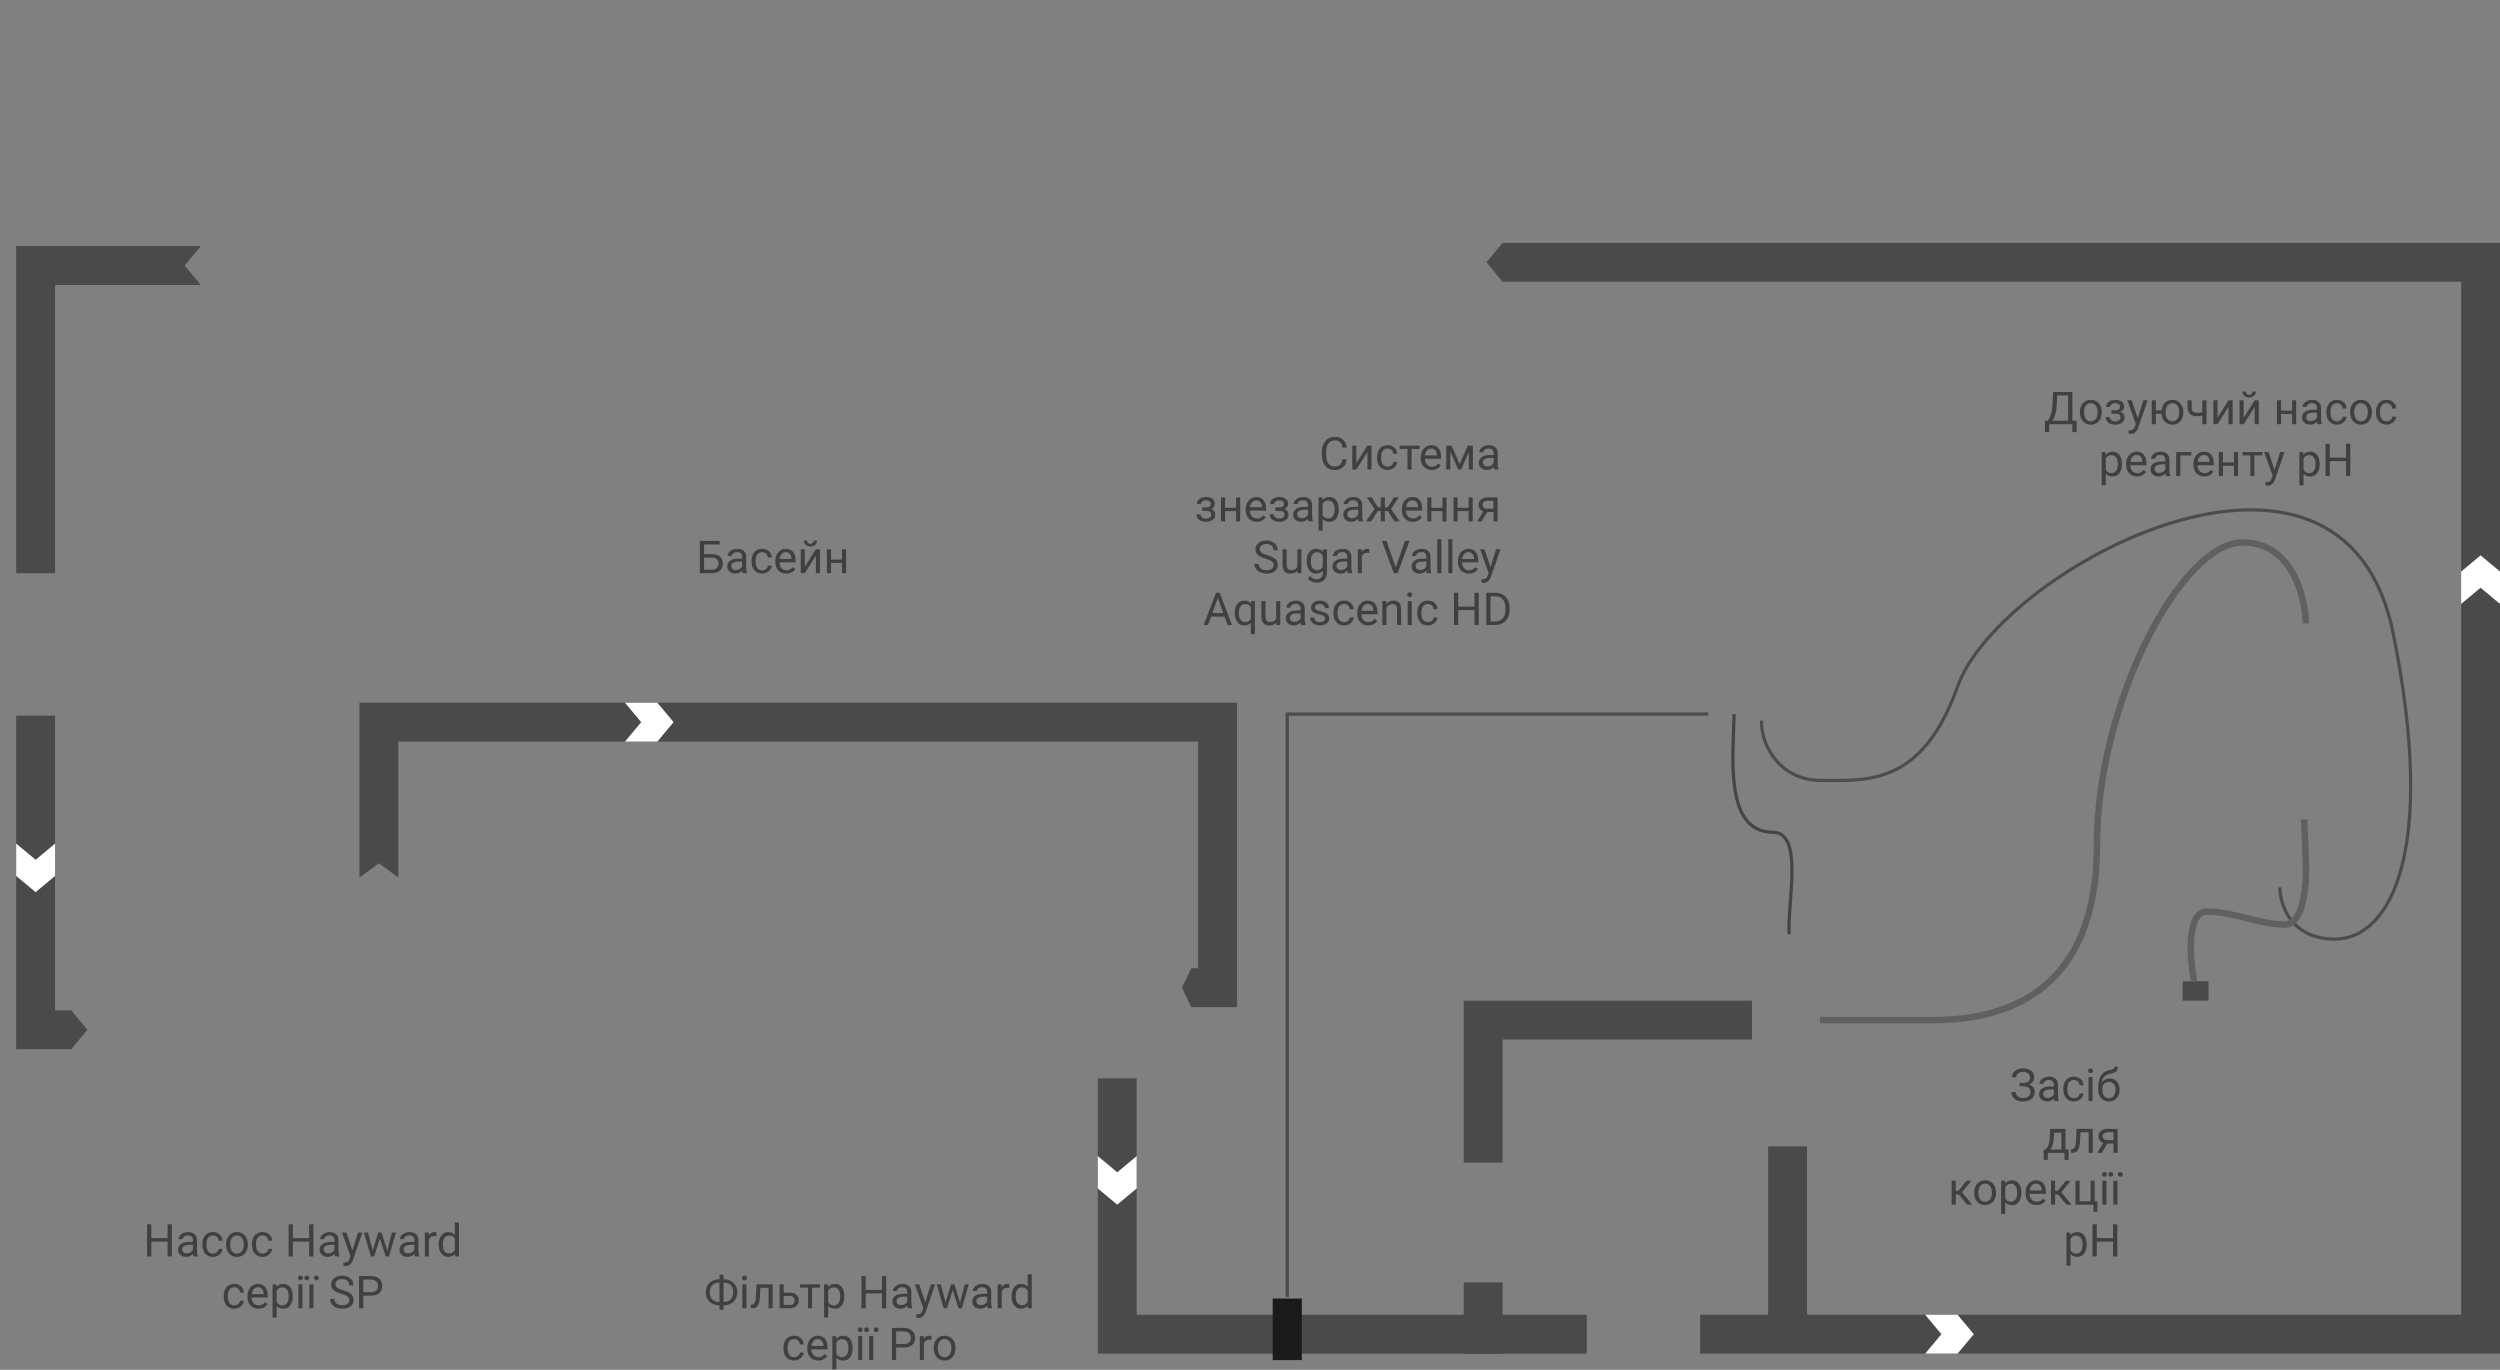 <svg width="772" height="423" viewBox="0 0 772 423" fill="none" xmlns="http://www.w3.org/2000/svg">
<rect x="0" y="0" width="772" height="423" fill="#808080" stroke="none"/>
<path fill-rule="evenodd" clip-rule="evenodd" d="M17 76H5L5 177H17L17 88H62L57 82L62 76H17ZM5 322V312L5 221H17L17 312H22L27 318L22 324H5L5 322Z" fill="#4A4A4A"/>
<rect x="464" y="396" width="22" height="12" transform="rotate(90 464 396)" fill="#4A4A4A"/>
<path fill-rule="evenodd" clip-rule="evenodd" d="M464 359L464 321L541 321V309L464 309H452L452 321V359H464Z" fill="#4A4A4A"/>
<rect x="546" y="407" width="53" height="12" transform="rotate(-90 546 407)" fill="#4A4A4A"/>
<path fill-rule="evenodd" clip-rule="evenodd" d="M351 406L351 333H339L339 406V418H351H490V406L351 406Z" fill="#4A4A4A"/>
<path fill-rule="evenodd" clip-rule="evenodd" d="M760 87V406L525 406V418L760 418H772V406V87V75H760L464 75L459 81L464 87L760 87Z" fill="#4A4A4A"/>
<path fill-rule="evenodd" clip-rule="evenodd" d="M111 229L111 271L117 266.574L123 271L123 229H370V299H367.833L365 305L367.833 311H382V301V299V229V217H370H123H111V229Z" fill="#4A4A4A"/>
<rect x="674" y="303" width="8" height="6" fill="#4A4A4A"/>
<path d="M704.034 274C704.034 279.333 707.434 290 721.034 290C738.034 290 752.702 263.126 739 195.5C723.5 119 617.5 175.5 604.5 212C593.544 242.761 576.5 241 562.5 241C548.5 241 543.5 228.5 544 222.5" stroke="#4C4C4C"/>
<path d="M677.534 303C676.201 295.833 675.134 281.5 681.534 281.5C689.534 281.5 698.034 285.5 705.534 285.5C711.534 285.5 712.367 272.5 712.034 266L711.534 253M712.034 192.5C711.867 184.167 707.734 167.5 692.534 167.5C673.534 167.5 647.534 217 647.534 261C647.534 305 621.034 315 597.034 315H562" stroke="#606060" stroke-width="2"/>
<path d="M535.5 220.5C535.167 233.833 532.5 257 547.5 257C557.1 257 551.833 279 552.5 288.5" stroke="#454545"/>
<path d="M527.5 220.5H397.5V400.5" stroke="#4B4B4B"/>
<rect x="393" y="401" width="9" height="19" fill="#1A1A1A"/>
<path d="M193 217H203L208 223L203 229H193L198 223L193 217Z" fill="white"/>
<path d="M17 260.5L17 270.5L11 275.5L5 270.5L5 260.5L11 265.5L17 260.5Z" fill="white"/>
<path d="M351 357L351 367L345 372L339 367L339 357L345 362L351 357Z" fill="white"/>
<path d="M760 186.5L760 176.5L766 171.5L772 176.5L772 186.5L766 181.5L760 186.5Z" fill="white"/>
<path d="M594.5 406H604.5L609.5 412L604.5 418H594.5L599.5 412L594.5 406Z" fill="white"/>
<path d="M415.867 141.842C415.744 142.895 415.354 143.708 414.698 144.282C414.047 144.852 413.178 145.137 412.094 145.137C410.918 145.137 409.975 144.715 409.264 143.872C408.557 143.029 408.204 141.901 408.204 140.488V139.531C408.204 138.606 408.368 137.793 408.696 137.091C409.029 136.389 409.498 135.851 410.104 135.478C410.711 135.099 411.412 134.91 412.21 134.91C413.267 134.91 414.115 135.206 414.753 135.799C415.391 136.387 415.762 137.202 415.867 138.246H414.548C414.434 137.453 414.186 136.879 413.803 136.523C413.424 136.168 412.894 135.99 412.21 135.99C411.371 135.99 410.713 136.3 410.234 136.92C409.76 137.54 409.523 138.422 409.523 139.565V140.529C409.523 141.609 409.749 142.468 410.2 143.106C410.651 143.744 411.283 144.063 412.094 144.063C412.823 144.063 413.381 143.899 413.769 143.571C414.16 143.239 414.42 142.662 414.548 141.842H415.867ZM422.252 137.604H423.517V145H422.252V139.606L418.841 145H417.576V137.604H418.841V143.004L422.252 137.604ZM428.514 144.104C428.965 144.104 429.359 143.968 429.696 143.694C430.034 143.421 430.22 143.079 430.257 142.669H431.453C431.43 143.093 431.285 143.496 431.016 143.879C430.747 144.262 430.387 144.567 429.936 144.795C429.489 145.023 429.015 145.137 428.514 145.137C427.507 145.137 426.704 144.802 426.107 144.132C425.515 143.457 425.219 142.537 425.219 141.37V141.158C425.219 140.438 425.351 139.798 425.615 139.237C425.88 138.677 426.258 138.242 426.75 137.932C427.247 137.622 427.832 137.467 428.507 137.467C429.336 137.467 430.024 137.715 430.571 138.212C431.123 138.709 431.417 139.354 431.453 140.146H430.257C430.22 139.668 430.038 139.276 429.71 138.971C429.386 138.661 428.985 138.506 428.507 138.506C427.864 138.506 427.365 138.738 427.01 139.203C426.659 139.663 426.483 140.331 426.483 141.206V141.445C426.483 142.298 426.659 142.954 427.01 143.414C427.361 143.874 427.862 144.104 428.514 144.104ZM438.371 138.629H435.89V145H434.625V138.629H432.191V137.604H438.371V138.629ZM442.124 145.137C441.121 145.137 440.306 144.809 439.677 144.152C439.048 143.492 438.733 142.61 438.733 141.507V141.274C438.733 140.541 438.872 139.887 439.15 139.312C439.433 138.734 439.825 138.283 440.326 137.959C440.832 137.631 441.379 137.467 441.967 137.467C442.928 137.467 443.676 137.784 444.209 138.417C444.742 139.05 445.009 139.957 445.009 141.138V141.664H439.998C440.016 142.393 440.228 142.983 440.634 143.435C441.044 143.881 441.563 144.104 442.192 144.104C442.639 144.104 443.017 144.013 443.327 143.831C443.637 143.649 443.908 143.407 444.141 143.106L444.913 143.708C444.293 144.66 443.364 145.137 442.124 145.137ZM441.967 138.506C441.456 138.506 441.028 138.693 440.682 139.066C440.335 139.436 440.121 139.955 440.039 140.625H443.744V140.529C443.708 139.887 443.535 139.39 443.225 139.039C442.915 138.684 442.495 138.506 441.967 138.506ZM450.737 143.325L453.253 137.604H454.832V145H453.567V139.62L451.175 145H450.3L447.859 139.504V145H446.595V137.604H448.235L450.737 143.325ZM461.436 145C461.363 144.854 461.303 144.594 461.258 144.221C460.67 144.831 459.968 145.137 459.152 145.137C458.423 145.137 457.824 144.932 457.354 144.521C456.89 144.107 456.657 143.583 456.657 142.949C456.657 142.179 456.949 141.582 457.532 141.158C458.12 140.73 458.945 140.516 460.007 140.516H461.237V139.935C461.237 139.493 461.105 139.142 460.841 138.882C460.576 138.618 460.187 138.485 459.672 138.485C459.221 138.485 458.842 138.599 458.537 138.827C458.232 139.055 458.079 139.331 458.079 139.654H456.808C456.808 139.285 456.938 138.93 457.197 138.588C457.462 138.242 457.817 137.968 458.264 137.768C458.715 137.567 459.209 137.467 459.747 137.467C460.599 137.467 461.267 137.681 461.75 138.109C462.233 138.533 462.484 139.119 462.502 139.866V143.271C462.502 143.95 462.589 144.49 462.762 144.891V145H461.436ZM459.337 144.036C459.733 144.036 460.109 143.934 460.465 143.729C460.82 143.523 461.078 143.257 461.237 142.929V141.411H460.246C458.697 141.411 457.922 141.865 457.922 142.771C457.922 143.168 458.054 143.478 458.318 143.701C458.583 143.924 458.922 144.036 459.337 144.036ZM373.888 155.627C373.888 155.281 373.756 155.007 373.491 154.807C373.227 154.602 372.865 154.499 372.404 154.499C371.958 154.499 371.584 154.615 371.283 154.848C370.987 155.08 370.839 155.354 370.839 155.668H369.581C369.581 155.025 369.85 154.499 370.388 154.089C370.925 153.679 371.598 153.474 372.404 153.474C373.27 153.474 373.945 153.66 374.428 154.034C374.911 154.403 375.152 154.932 375.152 155.62C375.152 155.953 375.052 156.258 374.852 156.536C374.651 156.814 374.366 157.035 373.997 157.199C374.858 157.491 375.289 158.065 375.289 158.922C375.289 159.601 375.027 160.139 374.503 160.535C373.979 160.932 373.279 161.13 372.404 161.13C371.552 161.13 370.848 160.923 370.292 160.508C369.741 160.089 369.465 159.523 369.465 158.812H370.723C370.723 159.173 370.882 159.482 371.201 159.742C371.525 159.997 371.926 160.125 372.404 160.125C372.887 160.125 373.277 160.013 373.573 159.79C373.869 159.567 374.018 159.277 374.018 158.922C374.018 158.507 373.892 158.211 373.642 158.033C373.396 157.851 373.01 157.76 372.486 157.76H371.222V156.693H372.596C373.457 156.671 373.888 156.315 373.888 155.627ZM382.973 161H381.708V157.842H378.311V161H377.039V153.604H378.311V156.81H381.708V153.604H382.973V161ZM388.079 161.137C387.076 161.137 386.261 160.809 385.632 160.152C385.003 159.492 384.688 158.61 384.688 157.507V157.274C384.688 156.541 384.827 155.887 385.105 155.312C385.388 154.734 385.78 154.283 386.281 153.959C386.787 153.631 387.334 153.467 387.922 153.467C388.883 153.467 389.631 153.784 390.164 154.417C390.697 155.05 390.964 155.957 390.964 157.138V157.664H385.953C385.971 158.393 386.183 158.983 386.589 159.435C386.999 159.881 387.519 160.104 388.147 160.104C388.594 160.104 388.972 160.013 389.282 159.831C389.592 159.649 389.863 159.407 390.096 159.106L390.868 159.708C390.248 160.66 389.319 161.137 388.079 161.137ZM387.922 154.506C387.411 154.506 386.983 154.693 386.637 155.066C386.29 155.436 386.076 155.955 385.994 156.625H389.699V156.529C389.663 155.887 389.49 155.39 389.18 155.039C388.87 154.684 388.451 154.506 387.922 154.506ZM396.501 155.627C396.501 155.281 396.369 155.007 396.104 154.807C395.84 154.602 395.478 154.499 395.018 154.499C394.571 154.499 394.197 154.615 393.896 154.848C393.6 155.08 393.452 155.354 393.452 155.668H392.194C392.194 155.025 392.463 154.499 393.001 154.089C393.539 153.679 394.211 153.474 395.018 153.474C395.883 153.474 396.558 153.66 397.041 154.034C397.524 154.403 397.766 154.932 397.766 155.62C397.766 155.953 397.665 156.258 397.465 156.536C397.264 156.814 396.979 157.035 396.61 157.199C397.472 157.491 397.902 158.065 397.902 158.922C397.902 159.601 397.64 160.139 397.116 160.535C396.592 160.932 395.893 161.13 395.018 161.13C394.165 161.13 393.461 160.923 392.905 160.508C392.354 160.089 392.078 159.523 392.078 158.812H393.336C393.336 159.173 393.495 159.482 393.814 159.742C394.138 159.997 394.539 160.125 395.018 160.125C395.501 160.125 395.89 160.013 396.187 159.79C396.483 159.567 396.631 159.277 396.631 158.922C396.631 158.507 396.506 158.211 396.255 158.033C396.009 157.851 395.624 157.76 395.1 157.76H393.835V156.693H395.209C396.07 156.671 396.501 156.315 396.501 155.627ZM404.109 161C404.036 160.854 403.977 160.594 403.932 160.221C403.344 160.831 402.642 161.137 401.826 161.137C401.097 161.137 400.498 160.932 400.028 160.521C399.563 160.107 399.331 159.583 399.331 158.949C399.331 158.179 399.623 157.582 400.206 157.158C400.794 156.73 401.619 156.516 402.681 156.516H403.911V155.935C403.911 155.493 403.779 155.142 403.515 154.882C403.25 154.618 402.861 154.485 402.346 154.485C401.895 154.485 401.516 154.599 401.211 154.827C400.906 155.055 400.753 155.331 400.753 155.654H399.481C399.481 155.285 399.611 154.93 399.871 154.588C400.135 154.242 400.491 153.968 400.938 153.768C401.389 153.567 401.883 153.467 402.421 153.467C403.273 153.467 403.941 153.681 404.424 154.109C404.907 154.533 405.158 155.119 405.176 155.866V159.271C405.176 159.95 405.262 160.49 405.436 160.891V161H404.109ZM402.011 160.036C402.407 160.036 402.783 159.934 403.139 159.729C403.494 159.523 403.752 159.257 403.911 158.929V157.411H402.92C401.37 157.411 400.596 157.865 400.596 158.771C400.596 159.168 400.728 159.478 400.992 159.701C401.257 159.924 401.596 160.036 402.011 160.036ZM413.406 157.384C413.406 158.509 413.149 159.416 412.634 160.104C412.119 160.793 411.422 161.137 410.542 161.137C409.644 161.137 408.938 160.852 408.423 160.282V163.844H407.158V153.604H408.313L408.375 154.424C408.89 153.786 409.605 153.467 410.521 153.467C411.41 153.467 412.112 153.802 412.627 154.472C413.146 155.142 413.406 156.074 413.406 157.268V157.384ZM412.142 157.24C412.142 156.406 411.964 155.748 411.608 155.265C411.253 154.782 410.765 154.54 410.146 154.54C409.38 154.54 408.806 154.88 408.423 155.559V159.093C408.801 159.767 409.38 160.104 410.159 160.104C410.765 160.104 411.246 159.865 411.602 159.387C411.962 158.904 412.142 158.188 412.142 157.24ZM419.586 161C419.513 160.854 419.454 160.594 419.408 160.221C418.82 160.831 418.118 161.137 417.303 161.137C416.574 161.137 415.974 160.932 415.505 160.521C415.04 160.107 414.808 159.583 414.808 158.949C414.808 158.179 415.099 157.582 415.683 157.158C416.271 156.73 417.095 156.516 418.157 156.516H419.388V155.935C419.388 155.493 419.256 155.142 418.991 154.882C418.727 154.618 418.337 154.485 417.822 154.485C417.371 154.485 416.993 154.599 416.688 154.827C416.382 155.055 416.229 155.331 416.229 155.654H414.958C414.958 155.285 415.088 154.93 415.348 154.588C415.612 154.242 415.967 153.968 416.414 153.768C416.865 153.567 417.36 153.467 417.897 153.467C418.75 153.467 419.417 153.681 419.9 154.109C420.383 154.533 420.634 155.119 420.652 155.866V159.271C420.652 159.95 420.739 160.49 420.912 160.891V161H419.586ZM417.487 160.036C417.884 160.036 418.26 159.934 418.615 159.729C418.971 159.523 419.228 159.257 419.388 158.929V157.411H418.396C416.847 157.411 416.072 157.865 416.072 158.771C416.072 159.168 416.204 159.478 416.469 159.701C416.733 159.924 417.073 160.036 417.487 160.036ZM428.534 157.787H427.646V161H426.381V157.787H425.492L423.421 161H421.821L424.467 157.172L422.074 153.604H423.605L425.513 156.666H426.381V153.604H427.646V156.666H428.507L430.428 153.604H431.959L429.56 157.179L432.205 161H430.605L428.534 157.787ZM436.286 161.137C435.284 161.137 434.468 160.809 433.839 160.152C433.21 159.492 432.896 158.61 432.896 157.507V157.274C432.896 156.541 433.035 155.887 433.312 155.312C433.595 154.734 433.987 154.283 434.488 153.959C434.994 153.631 435.541 153.467 436.129 153.467C437.09 153.467 437.838 153.784 438.371 154.417C438.904 155.05 439.171 155.957 439.171 157.138V157.664H434.16C434.178 158.393 434.39 158.983 434.796 159.435C435.206 159.881 435.726 160.104 436.354 160.104C436.801 160.104 437.179 160.013 437.489 159.831C437.799 159.649 438.07 159.407 438.303 159.106L439.075 159.708C438.455 160.66 437.526 161.137 436.286 161.137ZM436.129 154.506C435.618 154.506 435.19 154.693 434.844 155.066C434.497 155.436 434.283 155.955 434.201 156.625H437.906V156.529C437.87 155.887 437.697 155.39 437.387 155.039C437.077 154.684 436.658 154.506 436.129 154.506ZM446.684 161H445.419V157.842H442.021V161H440.75V153.604H442.021V156.81H445.419V153.604H446.684V161ZM454.764 161H453.499V157.842H450.102V161H448.83V153.604H450.102V156.81H453.499V153.604H454.764V161ZM462.454 153.604V161H461.183V158.122H459.275L457.532 161H456.165L458.024 157.931C457.55 157.757 457.186 157.491 456.931 157.131C456.68 156.766 456.555 156.342 456.555 155.859C456.555 155.185 456.808 154.643 457.313 154.232C457.819 153.818 458.496 153.608 459.344 153.604H462.454ZM457.826 155.873C457.826 156.233 457.949 156.525 458.195 156.748C458.441 156.967 458.767 157.078 459.173 157.083H461.183V154.629H459.364C458.895 154.629 458.521 154.745 458.243 154.978C457.965 155.205 457.826 155.504 457.826 155.873ZM390.902 172.563C389.777 172.24 388.956 171.843 388.441 171.374C387.931 170.9 387.676 170.317 387.676 169.624C387.676 168.84 387.988 168.193 388.612 167.683C389.241 167.168 390.057 166.91 391.06 166.91C391.743 166.91 392.352 167.042 392.885 167.307C393.423 167.571 393.837 167.936 394.129 168.4C394.425 168.865 394.573 169.373 394.573 169.925H393.254C393.254 169.323 393.062 168.852 392.68 168.51C392.297 168.163 391.757 167.99 391.06 167.99C390.412 167.99 389.907 168.134 389.542 168.421C389.182 168.703 389.002 169.098 389.002 169.604C389.002 170.009 389.173 170.353 389.515 170.636C389.861 170.914 390.447 171.169 391.271 171.401C392.101 171.634 392.748 171.891 393.213 172.174C393.682 172.452 394.029 172.778 394.252 173.151C394.48 173.525 394.594 173.965 394.594 174.471C394.594 175.277 394.279 175.924 393.65 176.412C393.021 176.895 392.181 177.137 391.128 177.137C390.444 177.137 389.806 177.007 389.214 176.747C388.621 176.483 388.163 176.123 387.84 175.667C387.521 175.211 387.361 174.694 387.361 174.115H388.681C388.681 174.717 388.902 175.193 389.344 175.544C389.79 175.89 390.385 176.063 391.128 176.063C391.821 176.063 392.352 175.922 392.721 175.64C393.09 175.357 393.274 174.972 393.274 174.484C393.274 173.997 393.104 173.621 392.762 173.356C392.42 173.088 391.8 172.823 390.902 172.563ZM400.65 176.269C400.158 176.847 399.436 177.137 398.483 177.137C397.695 177.137 397.093 176.909 396.679 176.453C396.269 175.993 396.061 175.314 396.057 174.416V169.604H397.321V174.382C397.321 175.503 397.777 176.063 398.688 176.063C399.655 176.063 400.297 175.703 400.616 174.983V169.604H401.881V177H400.678L400.65 176.269ZM403.508 173.24C403.508 172.087 403.774 171.171 404.308 170.492C404.841 169.809 405.547 169.467 406.427 169.467C407.329 169.467 408.033 169.786 408.539 170.424L408.601 169.604H409.756V176.822C409.756 177.779 409.471 178.534 408.901 179.085C408.336 179.636 407.575 179.912 406.618 179.912C406.085 179.912 405.563 179.798 405.053 179.57C404.542 179.342 404.153 179.03 403.884 178.634L404.54 177.875C405.082 178.545 405.745 178.88 406.529 178.88C407.145 178.88 407.623 178.707 407.965 178.36C408.311 178.014 408.484 177.526 408.484 176.897V176.262C407.979 176.845 407.288 177.137 406.413 177.137C405.547 177.137 404.845 176.788 404.308 176.091C403.774 175.394 403.508 174.443 403.508 173.24ZM404.779 173.384C404.779 174.218 404.95 174.874 405.292 175.353C405.634 175.826 406.112 176.063 406.728 176.063C407.525 176.063 408.111 175.701 408.484 174.977V171.6C408.097 170.893 407.516 170.54 406.741 170.54C406.126 170.54 405.645 170.779 405.299 171.258C404.952 171.736 404.779 172.445 404.779 173.384ZM416.236 177C416.163 176.854 416.104 176.594 416.059 176.221C415.471 176.831 414.769 177.137 413.953 177.137C413.224 177.137 412.625 176.932 412.155 176.521C411.69 176.107 411.458 175.583 411.458 174.949C411.458 174.179 411.75 173.582 412.333 173.158C412.921 172.73 413.746 172.516 414.808 172.516H416.038V171.935C416.038 171.493 415.906 171.142 415.642 170.882C415.377 170.618 414.988 170.485 414.473 170.485C414.021 170.485 413.643 170.599 413.338 170.827C413.033 171.055 412.88 171.331 412.88 171.654H411.608C411.608 171.285 411.738 170.93 411.998 170.588C412.262 170.242 412.618 169.968 413.064 169.768C413.516 169.567 414.01 169.467 414.548 169.467C415.4 169.467 416.068 169.681 416.551 170.109C417.034 170.533 417.285 171.119 417.303 171.866V175.271C417.303 175.95 417.389 176.49 417.562 176.891V177H416.236ZM414.138 176.036C414.534 176.036 414.91 175.934 415.266 175.729C415.621 175.523 415.879 175.257 416.038 174.929V173.411H415.047C413.497 173.411 412.723 173.865 412.723 174.771C412.723 175.168 412.855 175.478 413.119 175.701C413.383 175.924 413.723 176.036 414.138 176.036ZM422.86 170.738C422.669 170.706 422.462 170.69 422.238 170.69C421.409 170.69 420.846 171.044 420.55 171.75V177H419.285V169.604H420.516L420.536 170.458C420.951 169.797 421.539 169.467 422.3 169.467C422.546 169.467 422.733 169.499 422.86 169.562V170.738ZM430.995 175.257L433.839 167.047H435.274L431.583 177H430.421L426.736 167.047H428.165L430.995 175.257ZM440.668 177C440.595 176.854 440.536 176.594 440.49 176.221C439.902 176.831 439.201 177.137 438.385 177.137C437.656 177.137 437.056 176.932 436.587 176.521C436.122 176.107 435.89 175.583 435.89 174.949C435.89 174.179 436.181 173.582 436.765 173.158C437.353 172.73 438.177 172.516 439.239 172.516H440.47V171.935C440.47 171.493 440.338 171.142 440.073 170.882C439.809 170.618 439.419 170.485 438.904 170.485C438.453 170.485 438.075 170.599 437.77 170.827C437.464 171.055 437.312 171.331 437.312 171.654H436.04C436.04 171.285 436.17 170.93 436.43 170.588C436.694 170.242 437.049 169.968 437.496 169.768C437.947 169.567 438.442 169.467 438.979 169.467C439.832 169.467 440.499 169.681 440.982 170.109C441.465 170.533 441.716 171.119 441.734 171.866V175.271C441.734 175.95 441.821 176.49 441.994 176.891V177H440.668ZM438.569 176.036C438.966 176.036 439.342 175.934 439.697 175.729C440.053 175.523 440.31 175.257 440.47 174.929V173.411H439.479C437.929 173.411 437.154 173.865 437.154 174.771C437.154 175.168 437.286 175.478 437.551 175.701C437.815 175.924 438.155 176.036 438.569 176.036ZM445.091 177H443.826V166.5H445.091V177ZM448.495 177H447.23V166.5H448.495V177ZM453.595 177.137C452.592 177.137 451.776 176.809 451.147 176.152C450.519 175.492 450.204 174.61 450.204 173.507V173.274C450.204 172.541 450.343 171.887 450.621 171.312C450.904 170.734 451.296 170.283 451.797 169.959C452.303 169.631 452.85 169.467 453.438 169.467C454.399 169.467 455.146 169.784 455.68 170.417C456.213 171.05 456.479 171.957 456.479 173.138V173.664H451.469C451.487 174.393 451.699 174.983 452.104 175.435C452.515 175.881 453.034 176.104 453.663 176.104C454.11 176.104 454.488 176.013 454.798 175.831C455.108 175.649 455.379 175.407 455.611 175.106L456.384 175.708C455.764 176.66 454.834 177.137 453.595 177.137ZM453.438 170.506C452.927 170.506 452.499 170.693 452.152 171.066C451.806 171.436 451.592 171.955 451.51 172.625H455.215V172.529C455.178 171.887 455.005 171.39 454.695 171.039C454.385 170.684 453.966 170.506 453.438 170.506ZM460.273 175.147L461.996 169.604H463.35L460.376 178.142C459.916 179.372 459.184 179.987 458.182 179.987L457.942 179.967L457.471 179.878V178.853L457.812 178.88C458.241 178.88 458.574 178.793 458.811 178.62C459.052 178.447 459.25 178.13 459.405 177.67L459.686 176.918L457.047 169.604H458.428L460.273 175.147ZM378.153 190.402H373.983L373.047 193H371.693L375.494 183.047H376.643L380.45 193H379.104L378.153 190.402ZM374.38 189.322H377.764L376.068 184.667L374.38 189.322ZM381.284 189.24C381.284 188.078 381.551 187.16 382.084 186.485C382.617 185.806 383.333 185.467 384.23 185.467C385.105 185.467 385.796 185.761 386.302 186.349L386.356 185.604H387.519V195.844H386.254V192.316C385.743 192.863 385.064 193.137 384.217 193.137C383.324 193.137 382.61 192.79 382.077 192.098C381.549 191.4 381.284 190.478 381.284 189.329V189.24ZM382.549 189.384C382.549 190.231 382.727 190.897 383.082 191.38C383.442 191.863 383.925 192.104 384.531 192.104C385.283 192.104 385.857 191.772 386.254 191.106V187.483C385.853 186.832 385.283 186.506 384.545 186.506C383.934 186.506 383.449 186.75 383.089 187.237C382.729 187.72 382.549 188.436 382.549 189.384ZM394.115 192.269C393.623 192.847 392.901 193.137 391.948 193.137C391.16 193.137 390.558 192.909 390.144 192.453C389.733 191.993 389.526 191.314 389.521 190.416V185.604H390.786V190.382C390.786 191.503 391.242 192.063 392.153 192.063C393.119 192.063 393.762 191.703 394.081 190.983V185.604H395.346V193H394.143L394.115 192.269ZM401.84 193C401.767 192.854 401.708 192.594 401.662 192.221C401.074 192.831 400.372 193.137 399.557 193.137C398.827 193.137 398.228 192.932 397.759 192.521C397.294 192.107 397.062 191.583 397.062 190.949C397.062 190.179 397.353 189.582 397.937 189.158C398.524 188.73 399.349 188.516 400.411 188.516H401.642V187.935C401.642 187.493 401.509 187.142 401.245 186.882C400.981 186.618 400.591 186.485 400.076 186.485C399.625 186.485 399.247 186.599 398.941 186.827C398.636 187.055 398.483 187.331 398.483 187.654H397.212C397.212 187.285 397.342 186.93 397.602 186.588C397.866 186.242 398.221 185.968 398.668 185.768C399.119 185.567 399.614 185.467 400.151 185.467C401.004 185.467 401.671 185.681 402.154 186.109C402.637 186.533 402.888 187.119 402.906 187.866V191.271C402.906 191.95 402.993 192.49 403.166 192.891V193H401.84ZM399.741 192.036C400.138 192.036 400.514 191.934 400.869 191.729C401.225 191.523 401.482 191.257 401.642 190.929V189.411H400.65C399.101 189.411 398.326 189.865 398.326 190.771C398.326 191.168 398.458 191.478 398.723 191.701C398.987 191.924 399.326 192.036 399.741 192.036ZM409.195 191.038C409.195 190.696 409.065 190.432 408.806 190.245C408.55 190.054 408.102 189.89 407.459 189.753C406.821 189.616 406.313 189.452 405.935 189.261C405.561 189.069 405.283 188.841 405.101 188.577C404.923 188.313 404.834 187.998 404.834 187.634C404.834 187.028 405.089 186.515 405.6 186.096C406.115 185.676 406.771 185.467 407.568 185.467C408.407 185.467 409.086 185.683 409.605 186.116C410.13 186.549 410.392 187.103 410.392 187.777H409.12C409.12 187.431 408.972 187.132 408.676 186.882C408.384 186.631 408.015 186.506 407.568 186.506C407.108 186.506 406.748 186.606 406.488 186.807C406.229 187.007 406.099 187.269 406.099 187.593C406.099 187.898 406.219 188.128 406.461 188.283C406.702 188.438 407.138 188.586 407.767 188.728C408.4 188.869 408.913 189.037 409.305 189.233C409.697 189.429 409.986 189.666 410.173 189.944C410.364 190.218 410.46 190.553 410.46 190.949C410.46 191.61 410.196 192.141 409.667 192.542C409.138 192.938 408.452 193.137 407.609 193.137C407.017 193.137 406.493 193.032 406.037 192.822C405.581 192.613 405.224 192.321 404.964 191.947C404.709 191.569 404.581 191.161 404.581 190.724H405.846C405.868 191.147 406.037 191.485 406.352 191.735C406.671 191.981 407.09 192.104 407.609 192.104C408.088 192.104 408.471 192.009 408.758 191.817C409.049 191.621 409.195 191.362 409.195 191.038ZM415.074 192.104C415.525 192.104 415.92 191.968 416.257 191.694C416.594 191.421 416.781 191.079 416.817 190.669H418.014C417.991 191.093 417.845 191.496 417.576 191.879C417.307 192.262 416.947 192.567 416.496 192.795C416.049 193.023 415.576 193.137 415.074 193.137C414.067 193.137 413.265 192.802 412.668 192.132C412.076 191.457 411.779 190.537 411.779 189.37V189.158C411.779 188.438 411.911 187.798 412.176 187.237C412.44 186.677 412.818 186.242 413.311 185.932C413.807 185.622 414.393 185.467 415.067 185.467C415.897 185.467 416.585 185.715 417.132 186.212C417.683 186.709 417.977 187.354 418.014 188.146H416.817C416.781 187.668 416.599 187.276 416.271 186.971C415.947 186.661 415.546 186.506 415.067 186.506C414.425 186.506 413.926 186.738 413.57 187.203C413.219 187.663 413.044 188.331 413.044 189.206V189.445C413.044 190.298 413.219 190.954 413.57 191.414C413.921 191.874 414.423 192.104 415.074 192.104ZM422.505 193.137C421.502 193.137 420.687 192.809 420.058 192.152C419.429 191.492 419.114 190.61 419.114 189.507V189.274C419.114 188.541 419.253 187.887 419.531 187.312C419.814 186.734 420.206 186.283 420.707 185.959C421.213 185.631 421.76 185.467 422.348 185.467C423.309 185.467 424.057 185.784 424.59 186.417C425.123 187.05 425.39 187.957 425.39 189.138V189.664H420.379C420.397 190.393 420.609 190.983 421.015 191.435C421.425 191.881 421.944 192.104 422.573 192.104C423.02 192.104 423.398 192.013 423.708 191.831C424.018 191.649 424.289 191.407 424.521 191.106L425.294 191.708C424.674 192.66 423.744 193.137 422.505 193.137ZM422.348 186.506C421.837 186.506 421.409 186.693 421.062 187.066C420.716 187.436 420.502 187.955 420.42 188.625H424.125V188.529C424.089 187.887 423.915 187.39 423.605 187.039C423.296 186.684 422.876 186.506 422.348 186.506ZM428.056 185.604L428.097 186.533C428.662 185.822 429.4 185.467 430.312 185.467C431.875 185.467 432.663 186.349 432.677 188.112V193H431.412V188.105C431.408 187.572 431.285 187.178 431.043 186.923C430.806 186.668 430.435 186.54 429.929 186.54C429.519 186.54 429.159 186.649 428.849 186.868C428.539 187.087 428.297 187.374 428.124 187.729V193H426.859V185.604H428.056ZM435.958 193H434.693V185.604H435.958V193ZM434.591 183.642C434.591 183.437 434.652 183.263 434.775 183.122C434.903 182.981 435.09 182.91 435.336 182.91C435.582 182.91 435.769 182.981 435.896 183.122C436.024 183.263 436.088 183.437 436.088 183.642C436.088 183.847 436.024 184.018 435.896 184.154C435.769 184.291 435.582 184.359 435.336 184.359C435.09 184.359 434.903 184.291 434.775 184.154C434.652 184.018 434.591 183.847 434.591 183.642ZM440.955 192.104C441.406 192.104 441.8 191.968 442.138 191.694C442.475 191.421 442.662 191.079 442.698 190.669H443.895C443.872 191.093 443.726 191.496 443.457 191.879C443.188 192.262 442.828 192.567 442.377 192.795C441.93 193.023 441.456 193.137 440.955 193.137C439.948 193.137 439.146 192.802 438.549 192.132C437.956 191.457 437.66 190.537 437.66 189.37V189.158C437.66 188.438 437.792 187.798 438.057 187.237C438.321 186.677 438.699 186.242 439.191 185.932C439.688 185.622 440.274 185.467 440.948 185.467C441.778 185.467 442.466 185.715 443.013 186.212C443.564 186.709 443.858 187.354 443.895 188.146H442.698C442.662 187.668 442.479 187.276 442.151 186.971C441.828 186.661 441.427 186.506 440.948 186.506C440.306 186.506 439.807 186.738 439.451 187.203C439.1 187.663 438.925 188.331 438.925 189.206V189.445C438.925 190.298 439.1 190.954 439.451 191.414C439.802 191.874 440.303 192.104 440.955 192.104ZM456.637 193H455.317V188.399H450.3V193H448.987V183.047H450.3V187.326H455.317V183.047H456.637V193ZM458.968 193V183.047H461.777C462.643 183.047 463.409 183.238 464.074 183.621C464.74 184.004 465.252 184.549 465.612 185.255C465.977 185.961 466.161 186.772 466.166 187.688V188.324C466.166 189.263 465.984 190.086 465.619 190.792C465.259 191.498 464.742 192.041 464.067 192.419C463.397 192.797 462.616 192.991 461.723 193H458.968ZM460.28 184.127V191.927H461.661C462.673 191.927 463.459 191.612 464.02 190.983C464.585 190.354 464.867 189.459 464.867 188.297V187.716C464.867 186.586 464.601 185.708 464.067 185.084C463.539 184.455 462.787 184.136 461.812 184.127H460.28Z" fill="#404040"/>
<path d="M641.241 133.44H639.936V131H632.792V133.447H631.479L631.473 129.927H632.286C632.715 129.444 633.054 128.797 633.305 127.985C633.56 127.17 633.719 126.276 633.783 125.306L634.002 121.047H639.956V129.927H641.255L641.241 133.44ZM633.783 129.927H638.637V122.127H635.267L635.123 125.053C635.064 126.197 634.911 127.172 634.665 127.979C634.424 128.785 634.13 129.435 633.783 129.927ZM642.28 127.233C642.28 126.509 642.422 125.857 642.704 125.278C642.991 124.7 643.388 124.253 643.894 123.938C644.404 123.624 644.985 123.467 645.637 123.467C646.644 123.467 647.457 123.815 648.077 124.513C648.701 125.21 649.014 126.137 649.014 127.295V127.384C649.014 128.104 648.875 128.751 648.597 129.325C648.323 129.895 647.929 130.339 647.414 130.658C646.904 130.977 646.316 131.137 645.65 131.137C644.648 131.137 643.834 130.788 643.21 130.091C642.59 129.394 642.28 128.471 642.28 127.322V127.233ZM643.552 127.384C643.552 128.204 643.741 128.863 644.119 129.359C644.502 129.856 645.012 130.104 645.65 130.104C646.293 130.104 646.803 129.854 647.182 129.353C647.56 128.847 647.749 128.14 647.749 127.233C647.749 126.422 647.555 125.766 647.168 125.265C646.785 124.759 646.275 124.506 645.637 124.506C645.012 124.506 644.509 124.754 644.126 125.251C643.743 125.748 643.552 126.459 643.552 127.384ZM654.667 125.627C654.667 125.281 654.535 125.007 654.271 124.807C654.006 124.602 653.644 124.499 653.184 124.499C652.737 124.499 652.363 124.615 652.062 124.848C651.766 125.08 651.618 125.354 651.618 125.668H650.36C650.36 125.025 650.629 124.499 651.167 124.089C651.705 123.679 652.377 123.474 653.184 123.474C654.049 123.474 654.724 123.66 655.207 124.034C655.69 124.403 655.932 124.932 655.932 125.62C655.932 125.953 655.831 126.258 655.631 126.536C655.43 126.814 655.146 127.035 654.776 127.199C655.638 127.491 656.068 128.065 656.068 128.922C656.068 129.601 655.806 130.139 655.282 130.535C654.758 130.932 654.059 131.13 653.184 131.13C652.331 131.13 651.627 130.923 651.071 130.508C650.52 130.089 650.244 129.523 650.244 128.812H651.502C651.502 129.173 651.661 129.482 651.98 129.742C652.304 129.997 652.705 130.125 653.184 130.125C653.667 130.125 654.056 130.013 654.353 129.79C654.649 129.567 654.797 129.277 654.797 128.922C654.797 128.507 654.672 128.211 654.421 128.033C654.175 127.851 653.79 127.76 653.266 127.76H652.001V126.693H653.375C654.236 126.671 654.667 126.315 654.667 125.627ZM660.129 129.147L661.852 123.604H663.205L660.231 132.142C659.771 133.372 659.04 133.987 658.037 133.987L657.798 133.967L657.326 133.878V132.853L657.668 132.88C658.096 132.88 658.429 132.793 658.666 132.62C658.908 132.447 659.106 132.13 659.261 131.67L659.541 130.918L656.902 123.604H658.283L660.129 129.147ZM665.721 126.741H667.498C667.594 125.757 667.942 124.966 668.544 124.369C669.15 123.768 669.913 123.467 670.834 123.467C671.8 123.467 672.591 123.793 673.206 124.444C673.821 125.096 674.154 125.944 674.204 126.987L674.211 127.384C674.211 128.104 674.07 128.753 673.787 129.332C673.505 129.911 673.108 130.357 672.598 130.672C672.087 130.982 671.504 131.137 670.848 131.137C669.895 131.137 669.116 130.827 668.51 130.207C667.904 129.583 667.564 128.774 667.491 127.78H665.721V131H664.456V123.604H665.721V126.741ZM668.742 127.384C668.742 128.204 668.931 128.863 669.31 129.359C669.692 129.856 670.205 130.104 670.848 130.104C671.49 130.104 671.998 129.852 672.372 129.346C672.75 128.84 672.939 128.136 672.939 127.233C672.939 126.427 672.748 125.771 672.365 125.265C671.982 124.759 671.472 124.506 670.834 124.506C670.205 124.506 669.699 124.754 669.316 125.251C668.934 125.748 668.742 126.459 668.742 127.384ZM681.354 131H680.083V128.32C679.527 128.466 678.957 128.539 678.374 128.539C677.449 128.539 676.743 128.302 676.255 127.828C675.772 127.354 675.526 126.68 675.517 125.805V123.597H676.781V125.846C676.804 126.949 677.335 127.5 678.374 127.5C678.957 127.5 679.527 127.427 680.083 127.281V123.604H681.354V131ZM688.17 123.604H689.435V131H688.17V125.606L684.759 131H683.494V123.604H684.759V129.004L688.17 123.604ZM696.25 123.604H697.515V131H696.25V125.606L692.839 131H691.574V123.604H692.839V129.004L696.25 123.604ZM696.592 120.91C696.592 121.462 696.403 121.906 696.024 122.243C695.651 122.576 695.159 122.742 694.548 122.742C693.937 122.742 693.443 122.574 693.064 122.236C692.686 121.899 692.497 121.457 692.497 120.91H693.529C693.529 121.229 693.616 121.48 693.789 121.662C693.962 121.84 694.215 121.929 694.548 121.929C694.867 121.929 695.115 121.84 695.293 121.662C695.475 121.484 695.566 121.234 695.566 120.91H696.592ZM709.061 131H707.796V127.842H704.398V131H703.127V123.604H704.398V126.81H707.796V123.604H709.061V131ZM715.664 131C715.591 130.854 715.532 130.594 715.486 130.221C714.898 130.831 714.197 131.137 713.381 131.137C712.652 131.137 712.052 130.932 711.583 130.521C711.118 130.107 710.886 129.583 710.886 128.949C710.886 128.179 711.177 127.582 711.761 127.158C712.349 126.73 713.174 126.516 714.235 126.516H715.466V125.935C715.466 125.493 715.334 125.142 715.069 124.882C714.805 124.618 714.415 124.485 713.9 124.485C713.449 124.485 713.071 124.599 712.766 124.827C712.46 125.055 712.308 125.331 712.308 125.654H711.036C711.036 125.285 711.166 124.93 711.426 124.588C711.69 124.242 712.046 123.968 712.492 123.768C712.943 123.567 713.438 123.467 713.976 123.467C714.828 123.467 715.495 123.681 715.979 124.109C716.462 124.533 716.712 125.119 716.73 125.866V129.271C716.73 129.95 716.817 130.49 716.99 130.891V131H715.664ZM713.565 130.036C713.962 130.036 714.338 129.934 714.693 129.729C715.049 129.523 715.306 129.257 715.466 128.929V127.411H714.475C712.925 127.411 712.15 127.865 712.15 128.771C712.15 129.168 712.283 129.478 712.547 129.701C712.811 129.924 713.151 130.036 713.565 130.036ZM721.68 130.104C722.131 130.104 722.525 129.968 722.862 129.694C723.2 129.421 723.386 129.079 723.423 128.669H724.619C724.596 129.093 724.451 129.496 724.182 129.879C723.913 130.262 723.553 130.567 723.102 130.795C722.655 131.023 722.181 131.137 721.68 131.137C720.673 131.137 719.87 130.802 719.273 130.132C718.681 129.457 718.385 128.537 718.385 127.37V127.158C718.385 126.438 718.517 125.798 718.781 125.237C719.046 124.677 719.424 124.242 719.916 123.932C720.413 123.622 720.998 123.467 721.673 123.467C722.502 123.467 723.19 123.715 723.737 124.212C724.289 124.709 724.583 125.354 724.619 126.146H723.423C723.386 125.668 723.204 125.276 722.876 124.971C722.552 124.661 722.151 124.506 721.673 124.506C721.03 124.506 720.531 124.738 720.176 125.203C719.825 125.663 719.649 126.331 719.649 127.206V127.445C719.649 128.298 719.825 128.954 720.176 129.414C720.527 129.874 721.028 130.104 721.68 130.104ZM725.706 127.233C725.706 126.509 725.847 125.857 726.13 125.278C726.417 124.7 726.813 124.253 727.319 123.938C727.83 123.624 728.411 123.467 729.062 123.467C730.07 123.467 730.883 123.815 731.503 124.513C732.127 125.21 732.439 126.137 732.439 127.295V127.384C732.439 128.104 732.3 128.751 732.022 129.325C731.749 129.895 731.355 130.339 730.84 130.658C730.329 130.977 729.742 131.137 729.076 131.137C728.074 131.137 727.26 130.788 726.636 130.091C726.016 129.394 725.706 128.471 725.706 127.322V127.233ZM726.978 127.384C726.978 128.204 727.167 128.863 727.545 129.359C727.928 129.856 728.438 130.104 729.076 130.104C729.719 130.104 730.229 129.854 730.607 129.353C730.986 128.847 731.175 128.14 731.175 127.233C731.175 126.422 730.981 125.766 730.594 125.265C730.211 124.759 729.701 124.506 729.062 124.506C728.438 124.506 727.935 124.754 727.552 125.251C727.169 125.748 726.978 126.459 726.978 127.384ZM736.992 130.104C737.443 130.104 737.838 129.968 738.175 129.694C738.512 129.421 738.699 129.079 738.735 128.669H739.932C739.909 129.093 739.763 129.496 739.494 129.879C739.225 130.262 738.865 130.567 738.414 130.795C737.967 131.023 737.493 131.137 736.992 131.137C735.985 131.137 735.183 130.802 734.586 130.132C733.993 129.457 733.697 128.537 733.697 127.37V127.158C733.697 126.438 733.829 125.798 734.094 125.237C734.358 124.677 734.736 124.242 735.229 123.932C735.725 123.622 736.311 123.467 736.985 123.467C737.815 123.467 738.503 123.715 739.05 124.212C739.601 124.709 739.895 125.354 739.932 126.146H738.735C738.699 125.668 738.517 125.276 738.188 124.971C737.865 124.661 737.464 124.506 736.985 124.506C736.343 124.506 735.844 124.738 735.488 125.203C735.137 125.663 734.962 126.331 734.962 127.206V127.445C734.962 128.298 735.137 128.954 735.488 129.414C735.839 129.874 736.34 130.104 736.992 130.104ZM655.255 143.384C655.255 144.509 654.997 145.416 654.482 146.104C653.967 146.793 653.27 147.137 652.391 147.137C651.493 147.137 650.786 146.852 650.271 146.282V149.844H649.007V139.604H650.162L650.224 140.424C650.739 139.786 651.454 139.467 652.37 139.467C653.259 139.467 653.961 139.802 654.476 140.472C654.995 141.142 655.255 142.074 655.255 143.268V143.384ZM653.99 143.24C653.99 142.406 653.812 141.748 653.457 141.265C653.102 140.782 652.614 140.54 651.994 140.54C651.229 140.54 650.654 140.88 650.271 141.559V145.093C650.65 145.767 651.229 146.104 652.008 146.104C652.614 146.104 653.095 145.865 653.45 145.387C653.81 144.904 653.99 144.188 653.99 143.24ZM659.938 147.137C658.935 147.137 658.119 146.809 657.49 146.152C656.861 145.492 656.547 144.61 656.547 143.507V143.274C656.547 142.541 656.686 141.887 656.964 141.312C657.246 140.734 657.638 140.283 658.14 139.959C658.646 139.631 659.192 139.467 659.78 139.467C660.742 139.467 661.489 139.784 662.022 140.417C662.556 141.05 662.822 141.957 662.822 143.138V143.664H657.812C657.83 144.393 658.042 144.983 658.447 145.435C658.857 145.881 659.377 146.104 660.006 146.104C660.452 146.104 660.831 146.013 661.141 145.831C661.451 145.649 661.722 145.407 661.954 145.106L662.727 145.708C662.107 146.66 661.177 147.137 659.938 147.137ZM659.78 140.506C659.27 140.506 658.841 140.693 658.495 141.066C658.149 141.436 657.935 141.955 657.853 142.625H661.558V142.529C661.521 141.887 661.348 141.39 661.038 141.039C660.728 140.684 660.309 140.506 659.78 140.506ZM668.858 147C668.785 146.854 668.726 146.594 668.681 146.221C668.093 146.831 667.391 147.137 666.575 147.137C665.846 147.137 665.247 146.932 664.777 146.521C664.312 146.107 664.08 145.583 664.08 144.949C664.08 144.179 664.372 143.582 664.955 143.158C665.543 142.73 666.368 142.516 667.43 142.516H668.66V141.935C668.66 141.493 668.528 141.142 668.264 140.882C667.999 140.618 667.61 140.485 667.095 140.485C666.644 140.485 666.265 140.599 665.96 140.827C665.655 141.055 665.502 141.331 665.502 141.654H664.23C664.23 141.285 664.36 140.93 664.62 140.588C664.884 140.242 665.24 139.968 665.687 139.768C666.138 139.567 666.632 139.467 667.17 139.467C668.022 139.467 668.69 139.681 669.173 140.109C669.656 140.533 669.907 141.119 669.925 141.866V145.271C669.925 145.95 670.011 146.49 670.185 146.891V147H668.858ZM666.76 146.036C667.156 146.036 667.532 145.934 667.888 145.729C668.243 145.523 668.501 145.257 668.66 144.929V143.411H667.669C666.119 143.411 665.345 143.865 665.345 144.771C665.345 145.168 665.477 145.478 665.741 145.701C666.006 145.924 666.345 146.036 666.76 146.036ZM676.686 140.649H673.274V147H672.003V139.604H676.686V140.649ZM680.719 147.137C679.716 147.137 678.9 146.809 678.271 146.152C677.643 145.492 677.328 144.61 677.328 143.507V143.274C677.328 142.541 677.467 141.887 677.745 141.312C678.028 140.734 678.42 140.283 678.921 139.959C679.427 139.631 679.974 139.467 680.562 139.467C681.523 139.467 682.271 139.784 682.804 140.417C683.337 141.05 683.604 141.957 683.604 143.138V143.664H678.593C678.611 144.393 678.823 144.983 679.229 145.435C679.639 145.881 680.158 146.104 680.787 146.104C681.234 146.104 681.612 146.013 681.922 145.831C682.232 145.649 682.503 145.407 682.735 145.106L683.508 145.708C682.888 146.66 681.958 147.137 680.719 147.137ZM680.562 140.506C680.051 140.506 679.623 140.693 679.276 141.066C678.93 141.436 678.716 141.955 678.634 142.625H682.339V142.529C682.302 141.887 682.129 141.39 681.819 141.039C681.509 140.684 681.09 140.506 680.562 140.506ZM691.116 147H689.852V143.842H686.454V147H685.183V139.604H686.454V142.81H689.852V139.604H691.116V147ZM698.649 140.629H696.168V147H694.903V140.629H692.47V139.604H698.649V140.629ZM702.382 145.147L704.104 139.604H705.458L702.484 148.142C702.024 149.372 701.293 149.987 700.29 149.987L700.051 149.967L699.579 149.878V148.853L699.921 148.88C700.349 148.88 700.682 148.793 700.919 148.62C701.16 148.447 701.359 148.13 701.514 147.67L701.794 146.918L699.155 139.604H700.536L702.382 145.147ZM716.313 143.384C716.313 144.509 716.056 145.416 715.541 146.104C715.026 146.793 714.329 147.137 713.449 147.137C712.551 147.137 711.845 146.852 711.33 146.282V149.844H710.065V139.604H711.221L711.282 140.424C711.797 139.786 712.513 139.467 713.429 139.467C714.317 139.467 715.019 139.802 715.534 140.472C716.054 141.142 716.313 142.074 716.313 143.268V143.384ZM715.049 143.24C715.049 142.406 714.871 141.748 714.516 141.265C714.16 140.782 713.673 140.54 713.053 140.54C712.287 140.54 711.713 140.88 711.33 141.559V145.093C711.708 145.767 712.287 146.104 713.066 146.104C713.673 146.104 714.153 145.865 714.509 145.387C714.869 144.904 715.049 144.188 715.049 143.24ZM725.774 147H724.455V142.399H719.438V147H718.125V137.047H719.438V141.326H724.455V137.047H725.774V147Z" fill="#404040"/>
<path d="M222.226 168.127H217.427V171.107H219.901C220.94 171.121 221.752 171.388 222.335 171.907C222.918 172.427 223.21 173.133 223.21 174.026C223.21 174.924 222.916 175.64 222.328 176.173C221.74 176.706 220.938 176.982 219.922 177H216.107V167.047H222.226V168.127ZM217.427 172.188V175.927H219.826C220.478 175.927 220.984 175.754 221.344 175.407C221.708 175.061 221.891 174.596 221.891 174.013C221.891 173.452 221.715 173.01 221.364 172.687C221.018 172.363 220.523 172.197 219.881 172.188H217.427ZM229.355 177C229.283 176.854 229.223 176.594 229.178 176.221C228.59 176.831 227.888 177.137 227.072 177.137C226.343 177.137 225.744 176.932 225.274 176.521C224.81 176.107 224.577 175.583 224.577 174.949C224.577 174.179 224.869 173.582 225.452 173.158C226.04 172.73 226.865 172.516 227.927 172.516H229.157V171.935C229.157 171.493 229.025 171.142 228.761 170.882C228.496 170.618 228.107 170.485 227.592 170.485C227.141 170.485 226.762 170.599 226.457 170.827C226.152 171.055 225.999 171.331 225.999 171.654H224.728C224.728 171.285 224.857 170.93 225.117 170.588C225.382 170.242 225.737 169.968 226.184 169.768C226.635 169.567 227.129 169.467 227.667 169.467C228.519 169.467 229.187 169.681 229.67 170.109C230.153 170.533 230.404 171.119 230.422 171.866V175.271C230.422 175.95 230.508 176.49 230.682 176.891V177H229.355ZM227.257 176.036C227.653 176.036 228.029 175.934 228.385 175.729C228.74 175.523 228.998 175.257 229.157 174.929V173.411H228.166C226.617 173.411 225.842 173.865 225.842 174.771C225.842 175.168 225.974 175.478 226.238 175.701C226.503 175.924 226.842 176.036 227.257 176.036ZM235.371 176.104C235.822 176.104 236.216 175.968 236.554 175.694C236.891 175.421 237.078 175.079 237.114 174.669H238.311C238.288 175.093 238.142 175.496 237.873 175.879C237.604 176.262 237.244 176.567 236.793 176.795C236.346 177.023 235.872 177.137 235.371 177.137C234.364 177.137 233.562 176.802 232.965 176.132C232.372 175.457 232.076 174.537 232.076 173.37V173.158C232.076 172.438 232.208 171.798 232.473 171.237C232.737 170.677 233.115 170.242 233.607 169.932C234.104 169.622 234.69 169.467 235.364 169.467C236.194 169.467 236.882 169.715 237.429 170.212C237.98 170.709 238.274 171.354 238.311 172.146H237.114C237.078 171.668 236.896 171.276 236.567 170.971C236.244 170.661 235.843 170.506 235.364 170.506C234.722 170.506 234.223 170.738 233.867 171.203C233.516 171.663 233.341 172.331 233.341 173.206V173.445C233.341 174.298 233.516 174.954 233.867 175.414C234.218 175.874 234.719 176.104 235.371 176.104ZM242.802 177.137C241.799 177.137 240.983 176.809 240.354 176.152C239.726 175.492 239.411 174.61 239.411 173.507V173.274C239.411 172.541 239.55 171.887 239.828 171.312C240.111 170.734 240.503 170.283 241.004 169.959C241.51 169.631 242.057 169.467 242.645 169.467C243.606 169.467 244.354 169.784 244.887 170.417C245.42 171.05 245.687 171.957 245.687 173.138V173.664H240.676C240.694 174.393 240.906 174.983 241.312 175.435C241.722 175.881 242.241 176.104 242.87 176.104C243.317 176.104 243.695 176.013 244.005 175.831C244.315 175.649 244.586 175.407 244.818 175.106L245.591 175.708C244.971 176.66 244.041 177.137 242.802 177.137ZM242.645 170.506C242.134 170.506 241.706 170.693 241.359 171.066C241.013 171.436 240.799 171.955 240.717 172.625H244.422V172.529C244.385 171.887 244.212 171.39 243.902 171.039C243.592 170.684 243.173 170.506 242.645 170.506ZM251.941 169.604H253.206V177H251.941V171.606L248.53 177H247.266V169.604H248.53V175.004L251.941 169.604ZM252.283 166.91C252.283 167.462 252.094 167.906 251.716 168.243C251.342 168.576 250.85 168.742 250.239 168.742C249.629 168.742 249.134 168.574 248.756 168.236C248.378 167.899 248.188 167.457 248.188 166.91H249.221C249.221 167.229 249.307 167.48 249.48 167.662C249.654 167.84 249.907 167.929 250.239 167.929C250.558 167.929 250.807 167.84 250.984 167.662C251.167 167.484 251.258 167.234 251.258 166.91H252.283ZM261.279 177H260.015V173.842H256.617V177H255.346V169.604H256.617V172.81H260.015V169.604H261.279V177Z" fill="#404040"/>
<path d="M53.065 388H51.746V383.399H46.728V388H45.416V378.047H46.728V382.326H51.746V378.047H53.065V388ZM59.765 388C59.692 387.854 59.633 387.594 59.587 387.221C58.999 387.831 58.297 388.137 57.481 388.137C56.752 388.137 56.153 387.932 55.684 387.521C55.219 387.107 54.986 386.583 54.986 385.949C54.986 385.179 55.278 384.582 55.861 384.158C56.449 383.73 57.274 383.516 58.336 383.516H59.566V382.935C59.566 382.493 59.434 382.142 59.17 381.882C58.906 381.618 58.516 381.485 58.001 381.485C57.55 381.485 57.172 381.599 56.866 381.827C56.561 382.055 56.408 382.331 56.408 382.654H55.137C55.137 382.285 55.267 381.93 55.526 381.588C55.791 381.242 56.146 380.968 56.593 380.768C57.044 380.567 57.538 380.467 58.076 380.467C58.928 380.467 59.596 380.681 60.079 381.109C60.562 381.533 60.813 382.119 60.831 382.866V386.271C60.831 386.95 60.918 387.49 61.091 387.891V388H59.765ZM57.666 387.036C58.062 387.036 58.438 386.934 58.794 386.729C59.149 386.523 59.407 386.257 59.566 385.929V384.411H58.575C57.026 384.411 56.251 384.865 56.251 385.771C56.251 386.168 56.383 386.478 56.648 386.701C56.912 386.924 57.251 387.036 57.666 387.036ZM65.78 387.104C66.231 387.104 66.626 386.968 66.963 386.694C67.3 386.421 67.487 386.079 67.523 385.669H68.72C68.697 386.093 68.551 386.496 68.282 386.879C68.013 387.262 67.653 387.567 67.202 387.795C66.755 388.023 66.282 388.137 65.78 388.137C64.773 388.137 63.971 387.802 63.374 387.132C62.782 386.457 62.485 385.537 62.485 384.37V384.158C62.485 383.438 62.617 382.798 62.882 382.237C63.146 381.677 63.524 381.242 64.017 380.932C64.513 380.622 65.099 380.467 65.773 380.467C66.603 380.467 67.291 380.715 67.838 381.212C68.389 381.709 68.683 382.354 68.72 383.146H67.523C67.487 382.668 67.305 382.276 66.977 381.971C66.653 381.661 66.252 381.506 65.773 381.506C65.131 381.506 64.632 381.738 64.276 382.203C63.925 382.663 63.75 383.331 63.75 384.206V384.445C63.75 385.298 63.925 385.954 64.276 386.414C64.627 386.874 65.129 387.104 65.78 387.104ZM69.807 384.233C69.807 383.509 69.948 382.857 70.231 382.278C70.518 381.7 70.914 381.253 71.42 380.938C71.93 380.624 72.511 380.467 73.163 380.467C74.17 380.467 74.984 380.815 75.603 381.513C76.228 382.21 76.54 383.137 76.54 384.295V384.384C76.54 385.104 76.401 385.751 76.123 386.325C75.85 386.895 75.455 387.339 74.94 387.658C74.43 387.977 73.842 388.137 73.177 388.137C72.174 388.137 71.361 387.788 70.736 387.091C70.117 386.394 69.807 385.471 69.807 384.322V384.233ZM71.078 384.384C71.078 385.204 71.267 385.863 71.645 386.359C72.028 386.856 72.539 387.104 73.177 387.104C73.819 387.104 74.33 386.854 74.708 386.353C75.086 385.847 75.275 385.14 75.275 384.233C75.275 383.422 75.082 382.766 74.694 382.265C74.311 381.759 73.801 381.506 73.163 381.506C72.539 381.506 72.035 381.754 71.652 382.251C71.269 382.748 71.078 383.459 71.078 384.384ZM81.093 387.104C81.544 387.104 81.938 386.968 82.275 386.694C82.613 386.421 82.799 386.079 82.836 385.669H84.032C84.009 386.093 83.864 386.496 83.595 386.879C83.326 387.262 82.966 387.567 82.515 387.795C82.068 388.023 81.594 388.137 81.093 388.137C80.086 388.137 79.284 387.802 78.686 387.132C78.094 386.457 77.798 385.537 77.798 384.37V384.158C77.798 383.438 77.93 382.798 78.194 382.237C78.459 381.677 78.837 381.242 79.329 380.932C79.826 380.622 80.412 380.467 81.086 380.467C81.915 380.467 82.603 380.715 83.15 381.212C83.702 381.709 83.996 382.354 84.032 383.146H82.836C82.799 382.668 82.617 382.276 82.289 381.971C81.966 381.661 81.564 381.506 81.086 381.506C80.443 381.506 79.944 381.738 79.589 382.203C79.238 382.663 79.062 383.331 79.062 384.206V384.445C79.062 385.298 79.238 385.954 79.589 386.414C79.94 386.874 80.441 387.104 81.093 387.104ZM96.774 388H95.455V383.399H90.438V388H89.125V378.047H90.438V382.326H95.455V378.047H96.774V388ZM103.474 388C103.401 387.854 103.341 387.594 103.296 387.221C102.708 387.831 102.006 388.137 101.19 388.137C100.461 388.137 99.862 387.932 99.393 387.521C98.928 387.107 98.695 386.583 98.695 385.949C98.695 385.179 98.987 384.582 99.57 384.158C100.158 383.73 100.983 383.516 102.045 383.516H103.275V382.935C103.275 382.493 103.143 382.142 102.879 381.882C102.615 381.618 102.225 381.485 101.71 381.485C101.259 381.485 100.881 381.599 100.575 381.827C100.27 382.055 100.117 382.331 100.117 382.654H98.846C98.846 382.285 98.976 381.93 99.235 381.588C99.5 381.242 99.855 380.968 100.302 380.768C100.753 380.567 101.247 380.467 101.785 380.467C102.637 380.467 103.305 380.681 103.788 381.109C104.271 381.533 104.522 382.119 104.54 382.866V386.271C104.54 386.95 104.627 387.49 104.8 387.891V388H103.474ZM101.375 387.036C101.771 387.036 102.147 386.934 102.503 386.729C102.858 386.523 103.116 386.257 103.275 385.929V384.411H102.284C100.735 384.411 99.96 384.865 99.96 385.771C99.96 386.168 100.092 386.478 100.356 386.701C100.621 386.924 100.96 387.036 101.375 387.036ZM108.833 386.147L110.556 380.604H111.909L108.936 389.142C108.475 390.372 107.744 390.987 106.741 390.987L106.502 390.967L106.03 390.878V389.853L106.372 389.88C106.8 389.88 107.133 389.793 107.37 389.62C107.612 389.447 107.81 389.13 107.965 388.67L108.245 387.918L105.606 380.604H106.987L108.833 386.147ZM119.593 386.257L121.015 380.604H122.279L120.126 388H119.101L117.303 382.395L115.553 388H114.527L112.381 380.604H113.639L115.095 386.141L116.817 380.604H117.836L119.593 386.257ZM128.138 388C128.065 387.854 128.006 387.594 127.96 387.221C127.372 387.831 126.67 388.137 125.854 388.137C125.125 388.137 124.526 387.932 124.057 387.521C123.592 387.107 123.359 386.583 123.359 385.949C123.359 385.179 123.651 384.582 124.234 384.158C124.822 383.73 125.647 383.516 126.709 383.516H127.939V382.935C127.939 382.493 127.807 382.142 127.543 381.882C127.279 381.618 126.889 381.485 126.374 381.485C125.923 381.485 125.545 381.599 125.239 381.827C124.934 382.055 124.781 382.331 124.781 382.654H123.51C123.51 382.285 123.64 381.93 123.899 381.588C124.164 381.242 124.519 380.968 124.966 380.768C125.417 380.567 125.911 380.467 126.449 380.467C127.301 380.467 127.969 380.681 128.452 381.109C128.935 381.533 129.186 382.119 129.204 382.866V386.271C129.204 386.95 129.291 387.49 129.464 387.891V388H128.138ZM126.039 387.036C126.436 387.036 126.812 386.934 127.167 386.729C127.522 386.523 127.78 386.257 127.939 385.929V384.411H126.948C125.399 384.411 124.624 384.865 124.624 385.771C124.624 386.168 124.756 386.478 125.021 386.701C125.285 386.924 125.624 387.036 126.039 387.036ZM134.762 381.738C134.57 381.706 134.363 381.69 134.14 381.69C133.31 381.69 132.747 382.044 132.451 382.75V388H131.187V380.604H132.417L132.438 381.458C132.852 380.797 133.44 380.467 134.201 380.467C134.447 380.467 134.634 380.499 134.762 380.562V381.738ZM135.486 384.24C135.486 383.105 135.755 382.194 136.293 381.506C136.831 380.813 137.535 380.467 138.405 380.467C139.271 380.467 139.957 380.763 140.463 381.355V377.5H141.728V388H140.565L140.504 387.207C139.998 387.827 139.294 388.137 138.392 388.137C137.535 388.137 136.835 387.786 136.293 387.084C135.755 386.382 135.486 385.466 135.486 384.336V384.24ZM136.751 384.384C136.751 385.222 136.924 385.879 137.271 386.353C137.617 386.826 138.095 387.063 138.706 387.063C139.508 387.063 140.094 386.703 140.463 385.983V382.586C140.085 381.889 139.504 381.54 138.72 381.54C138.1 381.54 137.617 381.779 137.271 382.258C136.924 382.736 136.751 383.445 136.751 384.384ZM72.377 403.104C72.828 403.104 73.222 402.968 73.56 402.694C73.897 402.421 74.084 402.079 74.12 401.669H75.316C75.294 402.093 75.148 402.496 74.879 402.879C74.61 403.262 74.25 403.567 73.799 403.795C73.352 404.023 72.878 404.137 72.377 404.137C71.37 404.137 70.568 403.802 69.971 403.132C69.378 402.457 69.082 401.537 69.082 400.37V400.158C69.082 399.438 69.214 398.798 69.478 398.237C69.743 397.677 70.121 397.242 70.613 396.932C71.11 396.622 71.696 396.467 72.37 396.467C73.2 396.467 73.888 396.715 74.435 397.212C74.986 397.709 75.28 398.354 75.316 399.146H74.12C74.084 398.668 73.901 398.276 73.573 397.971C73.25 397.661 72.849 397.506 72.37 397.506C71.728 397.506 71.228 397.738 70.873 398.203C70.522 398.663 70.347 399.331 70.347 400.206V400.445C70.347 401.298 70.522 401.954 70.873 402.414C71.224 402.874 71.725 403.104 72.377 403.104ZM79.808 404.137C78.805 404.137 77.989 403.809 77.36 403.152C76.731 402.492 76.417 401.61 76.417 400.507V400.274C76.417 399.541 76.556 398.887 76.834 398.312C77.117 397.734 77.508 397.283 78.01 396.959C78.516 396.631 79.062 396.467 79.65 396.467C80.612 396.467 81.359 396.784 81.893 397.417C82.426 398.05 82.692 398.957 82.692 400.138V400.664H77.682C77.7 401.393 77.912 401.983 78.317 402.435C78.728 402.881 79.247 403.104 79.876 403.104C80.323 403.104 80.701 403.013 81.011 402.831C81.321 402.649 81.592 402.407 81.824 402.106L82.597 402.708C81.977 403.66 81.047 404.137 79.808 404.137ZM79.65 397.506C79.14 397.506 78.712 397.693 78.365 398.066C78.019 398.436 77.805 398.955 77.723 399.625H81.428V399.529C81.391 398.887 81.218 398.39 80.908 398.039C80.598 397.684 80.179 397.506 79.65 397.506ZM90.41 400.384C90.41 401.509 90.153 402.416 89.638 403.104C89.123 403.793 88.425 404.137 87.546 404.137C86.648 404.137 85.942 403.852 85.427 403.282V406.844H84.162V396.604H85.317L85.379 397.424C85.894 396.786 86.609 396.467 87.525 396.467C88.414 396.467 89.116 396.802 89.631 397.472C90.15 398.142 90.41 399.074 90.41 400.268V400.384ZM89.145 400.24C89.145 399.406 88.968 398.748 88.612 398.265C88.257 397.782 87.769 397.54 87.149 397.54C86.384 397.54 85.81 397.88 85.427 398.559V402.093C85.805 402.767 86.384 403.104 87.163 403.104C87.769 403.104 88.25 402.865 88.606 402.387C88.966 401.904 89.145 401.188 89.145 400.24ZM93.397 404H92.133V396.604H93.397V404ZM92.03 394.642C92.03 394.437 92.092 394.263 92.215 394.122C92.342 393.981 92.529 393.91 92.775 393.91C93.022 393.91 93.208 393.981 93.336 394.122C93.463 394.263 93.527 394.437 93.527 394.642C93.527 394.847 93.463 395.018 93.336 395.154C93.208 395.291 93.022 395.359 92.775 395.359C92.529 395.359 92.342 395.291 92.215 395.154C92.092 395.018 92.03 394.847 92.03 394.642ZM96.802 404H95.53V396.604H96.802V404ZM93.999 394.635C93.999 394.43 94.063 394.259 94.19 394.122C94.314 393.981 94.498 393.91 94.744 393.91C94.99 393.91 95.177 393.981 95.305 394.122C95.432 394.259 95.496 394.43 95.496 394.635C95.496 394.84 95.432 395.011 95.305 395.147C95.177 395.284 94.99 395.353 94.744 395.353C94.498 395.353 94.314 395.284 94.19 395.147C94.063 395.011 93.999 394.84 93.999 394.635ZM96.939 394.648C96.939 394.443 97 394.27 97.123 394.129C97.251 393.988 97.438 393.917 97.684 393.917C97.93 393.917 98.117 393.988 98.244 394.129C98.372 394.27 98.436 394.443 98.436 394.648C98.436 394.854 98.372 395.024 98.244 395.161C98.117 395.298 97.93 395.366 97.684 395.366C97.438 395.366 97.251 395.298 97.123 395.161C97 395.024 96.939 394.854 96.939 394.648ZM105.49 399.563C104.365 399.24 103.544 398.843 103.029 398.374C102.519 397.9 102.264 397.317 102.264 396.624C102.264 395.84 102.576 395.193 103.2 394.683C103.829 394.168 104.645 393.91 105.647 393.91C106.331 393.91 106.939 394.042 107.473 394.307C108.01 394.571 108.425 394.936 108.717 395.4C109.013 395.865 109.161 396.373 109.161 396.925H107.842C107.842 396.323 107.65 395.852 107.268 395.51C106.885 395.163 106.345 394.99 105.647 394.99C105 394.99 104.494 395.134 104.13 395.421C103.77 395.703 103.59 396.098 103.59 396.604C103.59 397.009 103.761 397.353 104.103 397.636C104.449 397.914 105.035 398.169 105.859 398.401C106.689 398.634 107.336 398.891 107.801 399.174C108.27 399.452 108.617 399.778 108.84 400.151C109.068 400.525 109.182 400.965 109.182 401.471C109.182 402.277 108.867 402.924 108.238 403.412C107.609 403.895 106.769 404.137 105.716 404.137C105.032 404.137 104.394 404.007 103.802 403.747C103.209 403.483 102.751 403.123 102.428 402.667C102.109 402.211 101.949 401.694 101.949 401.115H103.269C103.269 401.717 103.49 402.193 103.932 402.544C104.378 402.89 104.973 403.063 105.716 403.063C106.409 403.063 106.939 402.922 107.309 402.64C107.678 402.357 107.862 401.972 107.862 401.484C107.862 400.997 107.691 400.621 107.35 400.356C107.008 400.088 106.388 399.823 105.49 399.563ZM112.183 400.104V404H110.87V394.047H114.541C115.63 394.047 116.482 394.325 117.098 394.881C117.717 395.437 118.027 396.173 118.027 397.089C118.027 398.055 117.724 398.8 117.118 399.324C116.517 399.844 115.653 400.104 114.527 400.104H112.183ZM112.183 399.03H114.541C115.243 399.03 115.781 398.866 116.154 398.538C116.528 398.205 116.715 397.727 116.715 397.103C116.715 396.51 116.528 396.036 116.154 395.681C115.781 395.325 115.268 395.141 114.616 395.127H112.183V399.03Z" fill="#404040"/>
<path d="M223.444 395.045H223.656C224.408 395.049 225.094 395.225 225.714 395.571C226.334 395.918 226.814 396.396 227.156 397.007C227.503 397.613 227.676 398.292 227.676 399.044C227.676 399.8 227.503 400.486 227.156 401.102C226.81 401.717 226.331 402.198 225.721 402.544C225.11 402.886 224.431 403.061 223.684 403.07H223.444V404.41H222.173V403.07H221.981C221.22 403.07 220.528 402.897 219.903 402.551C219.284 402.204 218.8 401.726 218.454 401.115C218.112 400.505 217.941 399.819 217.941 399.058C217.941 398.297 218.112 397.611 218.454 397C218.8 396.389 219.284 395.911 219.903 395.564C220.528 395.218 221.22 395.045 221.981 395.045H222.173V393.637H223.444V395.045ZM221.981 396.077C221.125 396.077 220.446 396.341 219.944 396.87C219.448 397.394 219.199 398.123 219.199 399.058C219.199 399.996 219.448 400.728 219.944 401.252C220.441 401.771 221.125 402.031 221.995 402.031H222.173V396.077H221.981ZM223.444 396.077V402.031H223.636C224.506 402.031 225.185 401.765 225.673 401.231C226.165 400.694 226.411 399.965 226.411 399.044C226.411 398.132 226.165 397.41 225.673 396.877C225.185 396.344 224.497 396.077 223.608 396.077H223.444ZM230.506 404H229.241V396.604H230.506V404ZM229.139 394.642C229.139 394.437 229.2 394.263 229.323 394.122C229.451 393.981 229.638 393.91 229.884 393.91C230.13 393.91 230.317 393.981 230.444 394.122C230.572 394.263 230.636 394.437 230.636 394.642C230.636 394.847 230.572 395.018 230.444 395.154C230.317 395.291 230.13 395.359 229.884 395.359C229.638 395.359 229.451 395.291 229.323 395.154C229.2 395.018 229.139 394.847 229.139 394.642ZM238.6 396.604V404H237.328V397.649H234.812L234.662 400.418C234.58 401.689 234.366 402.599 234.02 403.146C233.678 403.692 233.133 403.977 232.386 404H231.88V402.886L232.242 402.858C232.652 402.813 232.946 402.576 233.124 402.147C233.302 401.719 233.416 400.926 233.466 399.769L233.603 396.604H238.6ZM242.011 399.153H243.932C244.77 399.162 245.433 399.381 245.921 399.81C246.409 400.238 246.652 400.819 246.652 401.553C246.652 402.291 246.402 402.883 245.9 403.33C245.399 403.777 244.725 404 243.877 404H240.746V396.604H242.011V399.153ZM242.011 400.186V402.968H243.891C244.365 402.968 244.731 402.847 244.991 402.605C245.251 402.359 245.381 402.024 245.381 401.601C245.381 401.19 245.253 400.855 244.998 400.596C244.747 400.331 244.394 400.195 243.938 400.186H242.011ZM253.249 397.629H250.768V404H249.503V397.629H247.069V396.604H253.249V397.629ZM260.728 400.384C260.728 401.509 260.47 402.416 259.955 403.104C259.44 403.793 258.743 404.137 257.863 404.137C256.965 404.137 256.259 403.852 255.744 403.282V406.844H254.479V396.604H255.635L255.696 397.424C256.211 396.786 256.927 396.467 257.843 396.467C258.731 396.467 259.433 396.802 259.948 397.472C260.468 398.142 260.728 399.074 260.728 400.268V400.384ZM259.463 400.24C259.463 399.406 259.285 398.748 258.93 398.265C258.574 397.782 258.087 397.54 257.467 397.54C256.701 397.54 256.127 397.88 255.744 398.559V402.093C256.122 402.767 256.701 403.104 257.48 403.104C258.087 403.104 258.567 402.865 258.923 402.387C259.283 401.904 259.463 401.188 259.463 400.24ZM273.661 404H272.342V399.399H267.324V404H266.012V394.047H267.324V398.326H272.342V394.047H273.661V404ZM280.36 404C280.287 403.854 280.228 403.594 280.183 403.221C279.595 403.831 278.893 404.137 278.077 404.137C277.348 404.137 276.749 403.932 276.279 403.521C275.814 403.107 275.582 402.583 275.582 401.949C275.582 401.179 275.874 400.582 276.457 400.158C277.045 399.73 277.87 399.516 278.932 399.516H280.162V398.935C280.162 398.493 280.03 398.142 279.766 397.882C279.501 397.618 279.112 397.485 278.597 397.485C278.146 397.485 277.767 397.599 277.462 397.827C277.157 398.055 277.004 398.331 277.004 398.654H275.732C275.732 398.285 275.862 397.93 276.122 397.588C276.386 397.242 276.742 396.968 277.188 396.768C277.64 396.567 278.134 396.467 278.672 396.467C279.524 396.467 280.192 396.681 280.675 397.109C281.158 397.533 281.409 398.119 281.427 398.866V402.271C281.427 402.95 281.513 403.49 281.687 403.891V404H280.36ZM278.262 403.036C278.658 403.036 279.034 402.934 279.39 402.729C279.745 402.523 280.003 402.257 280.162 401.929V400.411H279.171C277.621 400.411 276.847 400.865 276.847 401.771C276.847 402.168 276.979 402.478 277.243 402.701C277.507 402.924 277.847 403.036 278.262 403.036ZM285.72 402.147L287.442 396.604H288.796L285.822 405.142C285.362 406.372 284.631 406.987 283.628 406.987L283.389 406.967L282.917 406.878V405.853L283.259 405.88C283.687 405.88 284.02 405.793 284.257 405.62C284.498 405.447 284.697 405.13 284.852 404.67L285.132 403.918L282.493 396.604H283.874L285.72 402.147ZM296.479 402.257L297.901 396.604H299.166L297.013 404H295.987L294.189 398.395L292.439 404H291.414L289.268 396.604H290.525L291.981 402.141L293.704 396.604H294.723L296.479 402.257ZM305.024 404C304.951 403.854 304.892 403.594 304.847 403.221C304.259 403.831 303.557 404.137 302.741 404.137C302.012 404.137 301.413 403.932 300.943 403.521C300.479 403.107 300.246 402.583 300.246 401.949C300.246 401.179 300.538 400.582 301.121 400.158C301.709 399.73 302.534 399.516 303.596 399.516H304.826V398.935C304.826 398.493 304.694 398.142 304.43 397.882C304.165 397.618 303.776 397.485 303.261 397.485C302.81 397.485 302.431 397.599 302.126 397.827C301.821 398.055 301.668 398.331 301.668 398.654H300.396C300.396 398.285 300.526 397.93 300.786 397.588C301.05 397.242 301.406 396.968 301.853 396.768C302.304 396.567 302.798 396.467 303.336 396.467C304.188 396.467 304.856 396.681 305.339 397.109C305.822 397.533 306.073 398.119 306.091 398.866V402.271C306.091 402.95 306.177 403.49 306.351 403.891V404H305.024ZM302.926 403.036C303.322 403.036 303.698 402.934 304.054 402.729C304.409 402.523 304.667 402.257 304.826 401.929V400.411H303.835C302.285 400.411 301.511 400.865 301.511 401.771C301.511 402.168 301.643 402.478 301.907 402.701C302.172 402.924 302.511 403.036 302.926 403.036ZM311.648 397.738C311.457 397.706 311.25 397.69 311.026 397.69C310.197 397.69 309.634 398.044 309.338 398.75V404H308.073V396.604H309.304L309.324 397.458C309.739 396.797 310.327 396.467 311.088 396.467C311.334 396.467 311.521 396.499 311.648 396.562V397.738ZM312.373 400.24C312.373 399.105 312.642 398.194 313.18 397.506C313.717 396.813 314.422 396.467 315.292 396.467C316.158 396.467 316.844 396.763 317.35 397.355V393.5H318.614V404H317.452L317.391 403.207C316.885 403.827 316.181 404.137 315.278 404.137C314.422 404.137 313.722 403.786 313.18 403.084C312.642 402.382 312.373 401.466 312.373 400.336V400.24ZM313.638 400.384C313.638 401.222 313.811 401.879 314.157 402.353C314.504 402.826 314.982 403.063 315.593 403.063C316.395 403.063 316.98 402.703 317.35 401.983V398.586C316.971 397.889 316.39 397.54 315.606 397.54C314.987 397.54 314.504 397.779 314.157 398.258C313.811 398.736 313.638 399.445 313.638 400.384ZM245.237 419.104C245.688 419.104 246.083 418.968 246.42 418.694C246.757 418.421 246.944 418.079 246.98 417.669H248.177C248.154 418.093 248.008 418.496 247.739 418.879C247.47 419.262 247.11 419.567 246.659 419.795C246.213 420.023 245.739 420.137 245.237 420.137C244.23 420.137 243.428 419.802 242.831 419.132C242.239 418.457 241.942 417.537 241.942 416.37V416.158C241.942 415.438 242.075 414.798 242.339 414.237C242.603 413.677 242.981 413.242 243.474 412.932C243.97 412.622 244.556 412.467 245.23 412.467C246.06 412.467 246.748 412.715 247.295 413.212C247.846 413.709 248.14 414.354 248.177 415.146H246.98C246.944 414.668 246.762 414.276 246.434 413.971C246.11 413.661 245.709 413.506 245.23 413.506C244.588 413.506 244.089 413.738 243.733 414.203C243.382 414.663 243.207 415.331 243.207 416.206V416.445C243.207 417.298 243.382 417.954 243.733 418.414C244.084 418.874 244.586 419.104 245.237 419.104ZM252.668 420.137C251.665 420.137 250.85 419.809 250.221 419.152C249.592 418.492 249.277 417.61 249.277 416.507V416.274C249.277 415.541 249.416 414.887 249.694 414.312C249.977 413.734 250.369 413.283 250.87 412.959C251.376 412.631 251.923 412.467 252.511 412.467C253.472 412.467 254.22 412.784 254.753 413.417C255.286 414.05 255.553 414.957 255.553 416.138V416.664H250.542C250.56 417.393 250.772 417.983 251.178 418.435C251.588 418.881 252.107 419.104 252.736 419.104C253.183 419.104 253.561 419.013 253.871 418.831C254.181 418.649 254.452 418.407 254.685 418.106L255.457 418.708C254.837 419.66 253.908 420.137 252.668 420.137ZM252.511 413.506C252 413.506 251.572 413.693 251.226 414.066C250.879 414.436 250.665 414.955 250.583 415.625H254.288V415.529C254.252 414.887 254.078 414.39 253.769 414.039C253.459 413.684 253.039 413.506 252.511 413.506ZM263.271 416.384C263.271 417.509 263.013 418.416 262.498 419.104C261.983 419.793 261.286 420.137 260.406 420.137C259.508 420.137 258.802 419.852 258.287 419.282V422.844H257.022V412.604H258.178L258.239 413.424C258.754 412.786 259.47 412.467 260.386 412.467C261.274 412.467 261.976 412.802 262.491 413.472C263.011 414.142 263.271 415.074 263.271 416.268V416.384ZM262.006 416.24C262.006 415.406 261.828 414.748 261.473 414.265C261.117 413.782 260.63 413.54 260.01 413.54C259.244 413.54 258.67 413.88 258.287 414.559V418.093C258.665 418.767 259.244 419.104 260.023 419.104C260.63 419.104 261.11 418.865 261.466 418.387C261.826 417.904 262.006 417.188 262.006 416.24ZM266.258 420H264.993V412.604H266.258V420ZM264.891 410.642C264.891 410.437 264.952 410.263 265.075 410.122C265.203 409.981 265.39 409.91 265.636 409.91C265.882 409.91 266.069 409.981 266.196 410.122C266.324 410.263 266.388 410.437 266.388 410.642C266.388 410.847 266.324 411.018 266.196 411.154C266.069 411.291 265.882 411.359 265.636 411.359C265.39 411.359 265.203 411.291 265.075 411.154C264.952 411.018 264.891 410.847 264.891 410.642ZM269.662 420H268.391V412.604H269.662V420ZM266.859 410.635C266.859 410.43 266.923 410.259 267.051 410.122C267.174 409.981 267.358 409.91 267.604 409.91C267.851 409.91 268.037 409.981 268.165 410.122C268.293 410.259 268.356 410.43 268.356 410.635C268.356 410.84 268.293 411.011 268.165 411.147C268.037 411.284 267.851 411.353 267.604 411.353C267.358 411.353 267.174 411.284 267.051 411.147C266.923 411.011 266.859 410.84 266.859 410.635ZM269.799 410.648C269.799 410.443 269.86 410.27 269.983 410.129C270.111 409.988 270.298 409.917 270.544 409.917C270.79 409.917 270.977 409.988 271.104 410.129C271.232 410.27 271.296 410.443 271.296 410.648C271.296 410.854 271.232 411.024 271.104 411.161C270.977 411.298 270.79 411.366 270.544 411.366C270.298 411.366 270.111 411.298 269.983 411.161C269.86 411.024 269.799 410.854 269.799 410.648ZM276.73 416.104V420H275.418V410.047H279.089C280.178 410.047 281.03 410.325 281.646 410.881C282.265 411.437 282.575 412.173 282.575 413.089C282.575 414.055 282.272 414.8 281.666 415.324C281.064 415.844 280.201 416.104 279.075 416.104H276.73ZM276.73 415.03H279.089C279.791 415.03 280.328 414.866 280.702 414.538C281.076 414.205 281.263 413.727 281.263 413.103C281.263 412.51 281.076 412.036 280.702 411.681C280.328 411.325 279.816 411.141 279.164 411.127H276.73V415.03ZM287.627 413.738C287.436 413.706 287.228 413.69 287.005 413.69C286.175 413.69 285.613 414.044 285.316 414.75V420H284.052V412.604H285.282L285.303 413.458C285.717 412.797 286.305 412.467 287.066 412.467C287.312 412.467 287.499 412.499 287.627 412.562V413.738ZM288.324 416.233C288.324 415.509 288.465 414.857 288.748 414.278C289.035 413.7 289.432 413.253 289.938 412.938C290.448 412.624 291.029 412.467 291.681 412.467C292.688 412.467 293.501 412.815 294.121 413.513C294.745 414.21 295.058 415.137 295.058 416.295V416.384C295.058 417.104 294.919 417.751 294.641 418.325C294.367 418.895 293.973 419.339 293.458 419.658C292.948 419.977 292.36 420.137 291.694 420.137C290.692 420.137 289.878 419.788 289.254 419.091C288.634 418.394 288.324 417.471 288.324 416.322V416.233ZM289.596 416.384C289.596 417.204 289.785 417.863 290.163 418.359C290.546 418.856 291.056 419.104 291.694 419.104C292.337 419.104 292.847 418.854 293.226 418.353C293.604 417.847 293.793 417.14 293.793 416.233C293.793 415.422 293.599 414.766 293.212 414.265C292.829 413.759 292.319 413.506 291.681 413.506C291.056 413.506 290.553 413.754 290.17 414.251C289.787 414.748 289.596 415.459 289.596 416.384Z" fill="#404040"/>
<path d="M626.863 332.72C626.863 332.191 626.67 331.772 626.282 331.462C625.899 331.147 625.359 330.99 624.662 330.99C624.079 330.99 623.589 331.152 623.192 331.476C622.8 331.795 622.604 332.191 622.604 332.665H621.292C621.292 332.136 621.436 331.662 621.723 331.243C622.014 330.824 622.42 330.498 622.939 330.266C623.459 330.029 624.033 329.91 624.662 329.91C625.774 329.91 626.638 330.161 627.253 330.662C627.868 331.159 628.176 331.852 628.176 332.74C628.176 333.201 628.035 333.62 627.752 333.998C627.469 334.376 627.075 334.675 626.569 334.894C627.741 335.285 628.326 336.062 628.326 337.225C628.326 338.118 627.993 338.826 627.328 339.351C626.663 339.875 625.774 340.137 624.662 340.137C624.001 340.137 623.4 340.021 622.857 339.788C622.32 339.551 621.9 339.216 621.6 338.783C621.299 338.35 621.148 337.835 621.148 337.238H622.461C622.461 337.762 622.668 338.2 623.083 338.551C623.498 338.897 624.024 339.07 624.662 339.07C625.378 339.07 625.947 338.904 626.371 338.571C626.799 338.239 627.014 337.799 627.014 337.252C627.014 336.085 626.291 335.491 624.847 335.468H623.616V334.388H624.84C625.505 334.374 626.009 334.224 626.351 333.937C626.692 333.649 626.863 333.244 626.863 332.72ZM634.438 340C634.365 339.854 634.305 339.594 634.26 339.221C633.672 339.831 632.97 340.137 632.154 340.137C631.425 340.137 630.826 339.932 630.356 339.521C629.892 339.107 629.659 338.583 629.659 337.949C629.659 337.179 629.951 336.582 630.534 336.158C631.122 335.73 631.947 335.516 633.009 335.516H634.239V334.935C634.239 334.493 634.107 334.142 633.843 333.882C633.578 333.618 633.189 333.485 632.674 333.485C632.223 333.485 631.844 333.599 631.539 333.827C631.234 334.055 631.081 334.331 631.081 334.654H629.81C629.81 334.285 629.939 333.93 630.199 333.588C630.464 333.242 630.819 332.968 631.266 332.768C631.717 332.567 632.211 332.467 632.749 332.467C633.601 332.467 634.269 332.681 634.752 333.109C635.235 333.533 635.486 334.119 635.504 334.866V338.271C635.504 338.95 635.59 339.49 635.764 339.891V340H634.438ZM632.339 339.036C632.735 339.036 633.111 338.934 633.467 338.729C633.822 338.523 634.08 338.257 634.239 337.929V336.411H633.248C631.699 336.411 630.924 336.865 630.924 337.771C630.924 338.168 631.056 338.478 631.32 338.701C631.585 338.924 631.924 339.036 632.339 339.036ZM640.453 339.104C640.904 339.104 641.299 338.968 641.636 338.694C641.973 338.421 642.16 338.079 642.196 337.669H643.393C643.37 338.093 643.224 338.496 642.955 338.879C642.686 339.262 642.326 339.567 641.875 339.795C641.428 340.023 640.954 340.137 640.453 340.137C639.446 340.137 638.644 339.802 638.047 339.132C637.454 338.457 637.158 337.537 637.158 336.37V336.158C637.158 335.438 637.29 334.798 637.555 334.237C637.819 333.677 638.197 333.242 638.689 332.932C639.186 332.622 639.772 332.467 640.446 332.467C641.276 332.467 641.964 332.715 642.511 333.212C643.062 333.709 643.356 334.354 643.393 335.146H642.196C642.16 334.668 641.978 334.276 641.649 333.971C641.326 333.661 640.925 333.506 640.446 333.506C639.804 333.506 639.305 333.738 638.949 334.203C638.598 334.663 638.423 335.331 638.423 336.206V336.445C638.423 337.298 638.598 337.954 638.949 338.414C639.3 338.874 639.801 339.104 640.453 339.104ZM646.188 340H644.924V332.604H646.188V340ZM644.821 330.642C644.821 330.437 644.883 330.263 645.006 330.122C645.133 329.981 645.32 329.91 645.566 329.91C645.812 329.91 645.999 329.981 646.127 330.122C646.255 330.263 646.318 330.437 646.318 330.642C646.318 330.847 646.255 331.018 646.127 331.154C645.999 331.291 645.812 331.359 645.566 331.359C645.32 331.359 645.133 331.291 645.006 331.154C644.883 331.018 644.821 330.847 644.821 330.642ZM651.466 333.027C652.396 333.027 653.138 333.34 653.694 333.964C654.255 334.584 654.535 335.402 654.535 336.418V336.534C654.535 337.231 654.401 337.856 654.132 338.407C653.863 338.954 653.476 339.38 652.97 339.686C652.468 339.986 651.89 340.137 651.233 340.137C650.24 340.137 649.44 339.806 648.834 339.146C648.228 338.48 647.925 337.589 647.925 336.473V335.857C647.925 334.303 648.212 333.068 648.786 332.152C649.365 331.236 650.217 330.678 651.343 330.478C651.981 330.364 652.411 330.225 652.635 330.061C652.858 329.896 652.97 329.671 652.97 329.384H654.009C654.009 329.953 653.879 330.398 653.619 330.717C653.364 331.036 652.954 331.261 652.389 331.394L651.445 331.605C650.693 331.783 650.128 332.084 649.75 332.508C649.376 332.927 649.132 333.488 649.019 334.189C649.688 333.415 650.504 333.027 651.466 333.027ZM651.22 334.066C650.6 334.066 650.108 334.276 649.743 334.695C649.379 335.11 649.196 335.687 649.196 336.425V336.534C649.196 337.327 649.379 337.956 649.743 338.421C650.112 338.881 650.609 339.111 651.233 339.111C651.862 339.111 652.359 338.879 652.724 338.414C653.088 337.949 653.271 337.27 653.271 336.377C653.271 335.68 653.086 335.121 652.717 334.702C652.352 334.278 651.853 334.066 651.22 334.066ZM631.669 354.968L632.106 354.428C632.599 353.79 632.879 352.833 632.947 351.557L633.063 348.604H637.828V354.968H638.778V358.174H637.514V356H632.353V358.174H631.088L631.095 354.968H631.669ZM633.166 354.968H636.563V349.772H634.287L634.212 351.536C634.134 353.008 633.786 354.152 633.166 354.968ZM646.243 348.604V356H644.972V349.649H642.456L642.306 352.418C642.224 353.689 642.009 354.599 641.663 355.146C641.321 355.692 640.777 355.977 640.029 356H639.523V354.886L639.886 354.858C640.296 354.813 640.59 354.576 640.768 354.147C640.945 353.719 641.059 352.926 641.109 351.769L641.246 348.604H646.243ZM653.927 348.604V356H652.655V353.122H650.748L649.005 356H647.638L649.497 352.931C649.023 352.757 648.659 352.491 648.403 352.131C648.153 351.766 648.027 351.342 648.027 350.859C648.027 350.185 648.28 349.643 648.786 349.232C649.292 348.818 649.969 348.608 650.816 348.604H653.927ZM649.299 350.873C649.299 351.233 649.422 351.525 649.668 351.748C649.914 351.967 650.24 352.078 650.646 352.083H652.655V349.629H650.837C650.368 349.629 649.994 349.745 649.716 349.978C649.438 350.205 649.299 350.504 649.299 350.873ZM604.858 368.849H603.936V372H602.664V364.604H603.936V367.734H604.763L607.251 364.604H608.782L605.856 368.158L609.028 372H607.422L604.858 368.849ZM609.63 368.233C609.63 367.509 609.771 366.857 610.054 366.278C610.341 365.7 610.737 365.253 611.243 364.938C611.754 364.624 612.335 364.467 612.986 364.467C613.993 364.467 614.807 364.815 615.427 365.513C616.051 366.21 616.363 367.137 616.363 368.295V368.384C616.363 369.104 616.224 369.751 615.946 370.325C615.673 370.895 615.279 371.339 614.764 371.658C614.253 371.977 613.665 372.137 613 372.137C611.997 372.137 611.184 371.788 610.56 371.091C609.94 370.394 609.63 369.471 609.63 368.322V368.233ZM610.901 368.384C610.901 369.204 611.09 369.863 611.469 370.359C611.852 370.856 612.362 371.104 613 371.104C613.643 371.104 614.153 370.854 614.531 370.353C614.91 369.847 615.099 369.14 615.099 368.233C615.099 367.422 614.905 366.766 614.518 366.265C614.135 365.759 613.624 365.506 612.986 365.506C612.362 365.506 611.858 365.754 611.476 366.251C611.093 366.748 610.901 367.459 610.901 368.384ZM624.197 368.384C624.197 369.509 623.94 370.416 623.425 371.104C622.91 371.793 622.213 372.137 621.333 372.137C620.435 372.137 619.729 371.852 619.214 371.282V374.844H617.949V364.604H619.104L619.166 365.424C619.681 364.786 620.396 364.467 621.312 364.467C622.201 364.467 622.903 364.802 623.418 365.472C623.938 366.142 624.197 367.074 624.197 368.268V368.384ZM622.933 368.24C622.933 367.406 622.755 366.748 622.399 366.265C622.044 365.782 621.556 365.54 620.937 365.54C620.171 365.54 619.597 365.88 619.214 366.559V370.093C619.592 370.767 620.171 371.104 620.95 371.104C621.556 371.104 622.037 370.865 622.393 370.387C622.753 369.904 622.933 369.188 622.933 368.24ZM628.88 372.137C627.877 372.137 627.062 371.809 626.433 371.152C625.804 370.492 625.489 369.61 625.489 368.507V368.274C625.489 367.541 625.628 366.887 625.906 366.312C626.189 365.734 626.581 365.283 627.082 364.959C627.588 364.631 628.135 364.467 628.723 364.467C629.684 364.467 630.432 364.784 630.965 365.417C631.498 366.05 631.765 366.957 631.765 368.138V368.664H626.754C626.772 369.393 626.984 369.983 627.39 370.435C627.8 370.881 628.319 371.104 628.948 371.104C629.395 371.104 629.773 371.013 630.083 370.831C630.393 370.649 630.664 370.407 630.896 370.106L631.669 370.708C631.049 371.66 630.119 372.137 628.88 372.137ZM628.723 365.506C628.212 365.506 627.784 365.693 627.438 366.066C627.091 366.436 626.877 366.955 626.795 367.625H630.5V367.529C630.464 366.887 630.29 366.39 629.98 366.039C629.671 365.684 629.251 365.506 628.723 365.506ZM635.538 368.849H634.615V372H633.344V364.604H634.615V367.734H635.442L637.931 364.604H639.462L636.536 368.158L639.708 372H638.102L635.538 368.849ZM640.904 364.604H642.176V370.968H645.58V364.604H646.845V370.968H647.727L647.604 374.194H646.469V372H640.904V364.604ZM650.468 372H649.203V364.604H650.468V372ZM649.101 362.642C649.101 362.437 649.162 362.263 649.285 362.122C649.413 361.981 649.6 361.91 649.846 361.91C650.092 361.91 650.279 361.981 650.406 362.122C650.534 362.263 650.598 362.437 650.598 362.642C650.598 362.847 650.534 363.018 650.406 363.154C650.279 363.291 650.092 363.359 649.846 363.359C649.6 363.359 649.413 363.291 649.285 363.154C649.162 363.018 649.101 362.847 649.101 362.642ZM653.872 372H652.601V364.604H653.872V372ZM651.069 362.635C651.069 362.43 651.133 362.259 651.261 362.122C651.384 361.981 651.568 361.91 651.814 361.91C652.061 361.91 652.247 361.981 652.375 362.122C652.503 362.259 652.566 362.43 652.566 362.635C652.566 362.84 652.503 363.011 652.375 363.147C652.247 363.284 652.061 363.353 651.814 363.353C651.568 363.353 651.384 363.284 651.261 363.147C651.133 363.011 651.069 362.84 651.069 362.635ZM654.009 362.648C654.009 362.443 654.07 362.27 654.193 362.129C654.321 361.988 654.508 361.917 654.754 361.917C655 361.917 655.187 361.988 655.314 362.129C655.442 362.27 655.506 362.443 655.506 362.648C655.506 362.854 655.442 363.024 655.314 363.161C655.187 363.298 655 363.366 654.754 363.366C654.508 363.366 654.321 363.298 654.193 363.161C654.07 363.024 654.009 362.854 654.009 362.648ZM644.363 384.384C644.363 385.509 644.106 386.416 643.591 387.104C643.076 387.793 642.379 388.137 641.499 388.137C640.601 388.137 639.895 387.852 639.38 387.282V390.844H638.115V380.604H639.271L639.332 381.424C639.847 380.786 640.562 380.467 641.479 380.467C642.367 380.467 643.069 380.802 643.584 381.472C644.104 382.142 644.363 383.074 644.363 384.268V384.384ZM643.099 384.24C643.099 383.406 642.921 382.748 642.565 382.265C642.21 381.782 641.722 381.54 641.103 381.54C640.337 381.54 639.763 381.88 639.38 382.559V386.093C639.758 386.767 640.337 387.104 641.116 387.104C641.722 387.104 642.203 386.865 642.559 386.387C642.919 385.904 643.099 385.188 643.099 384.24ZM653.824 388H652.505V383.399H647.487V388H646.175V378.047H647.487V382.326H652.505V378.047H653.824V388Z" fill="#404040"/>
</svg>
